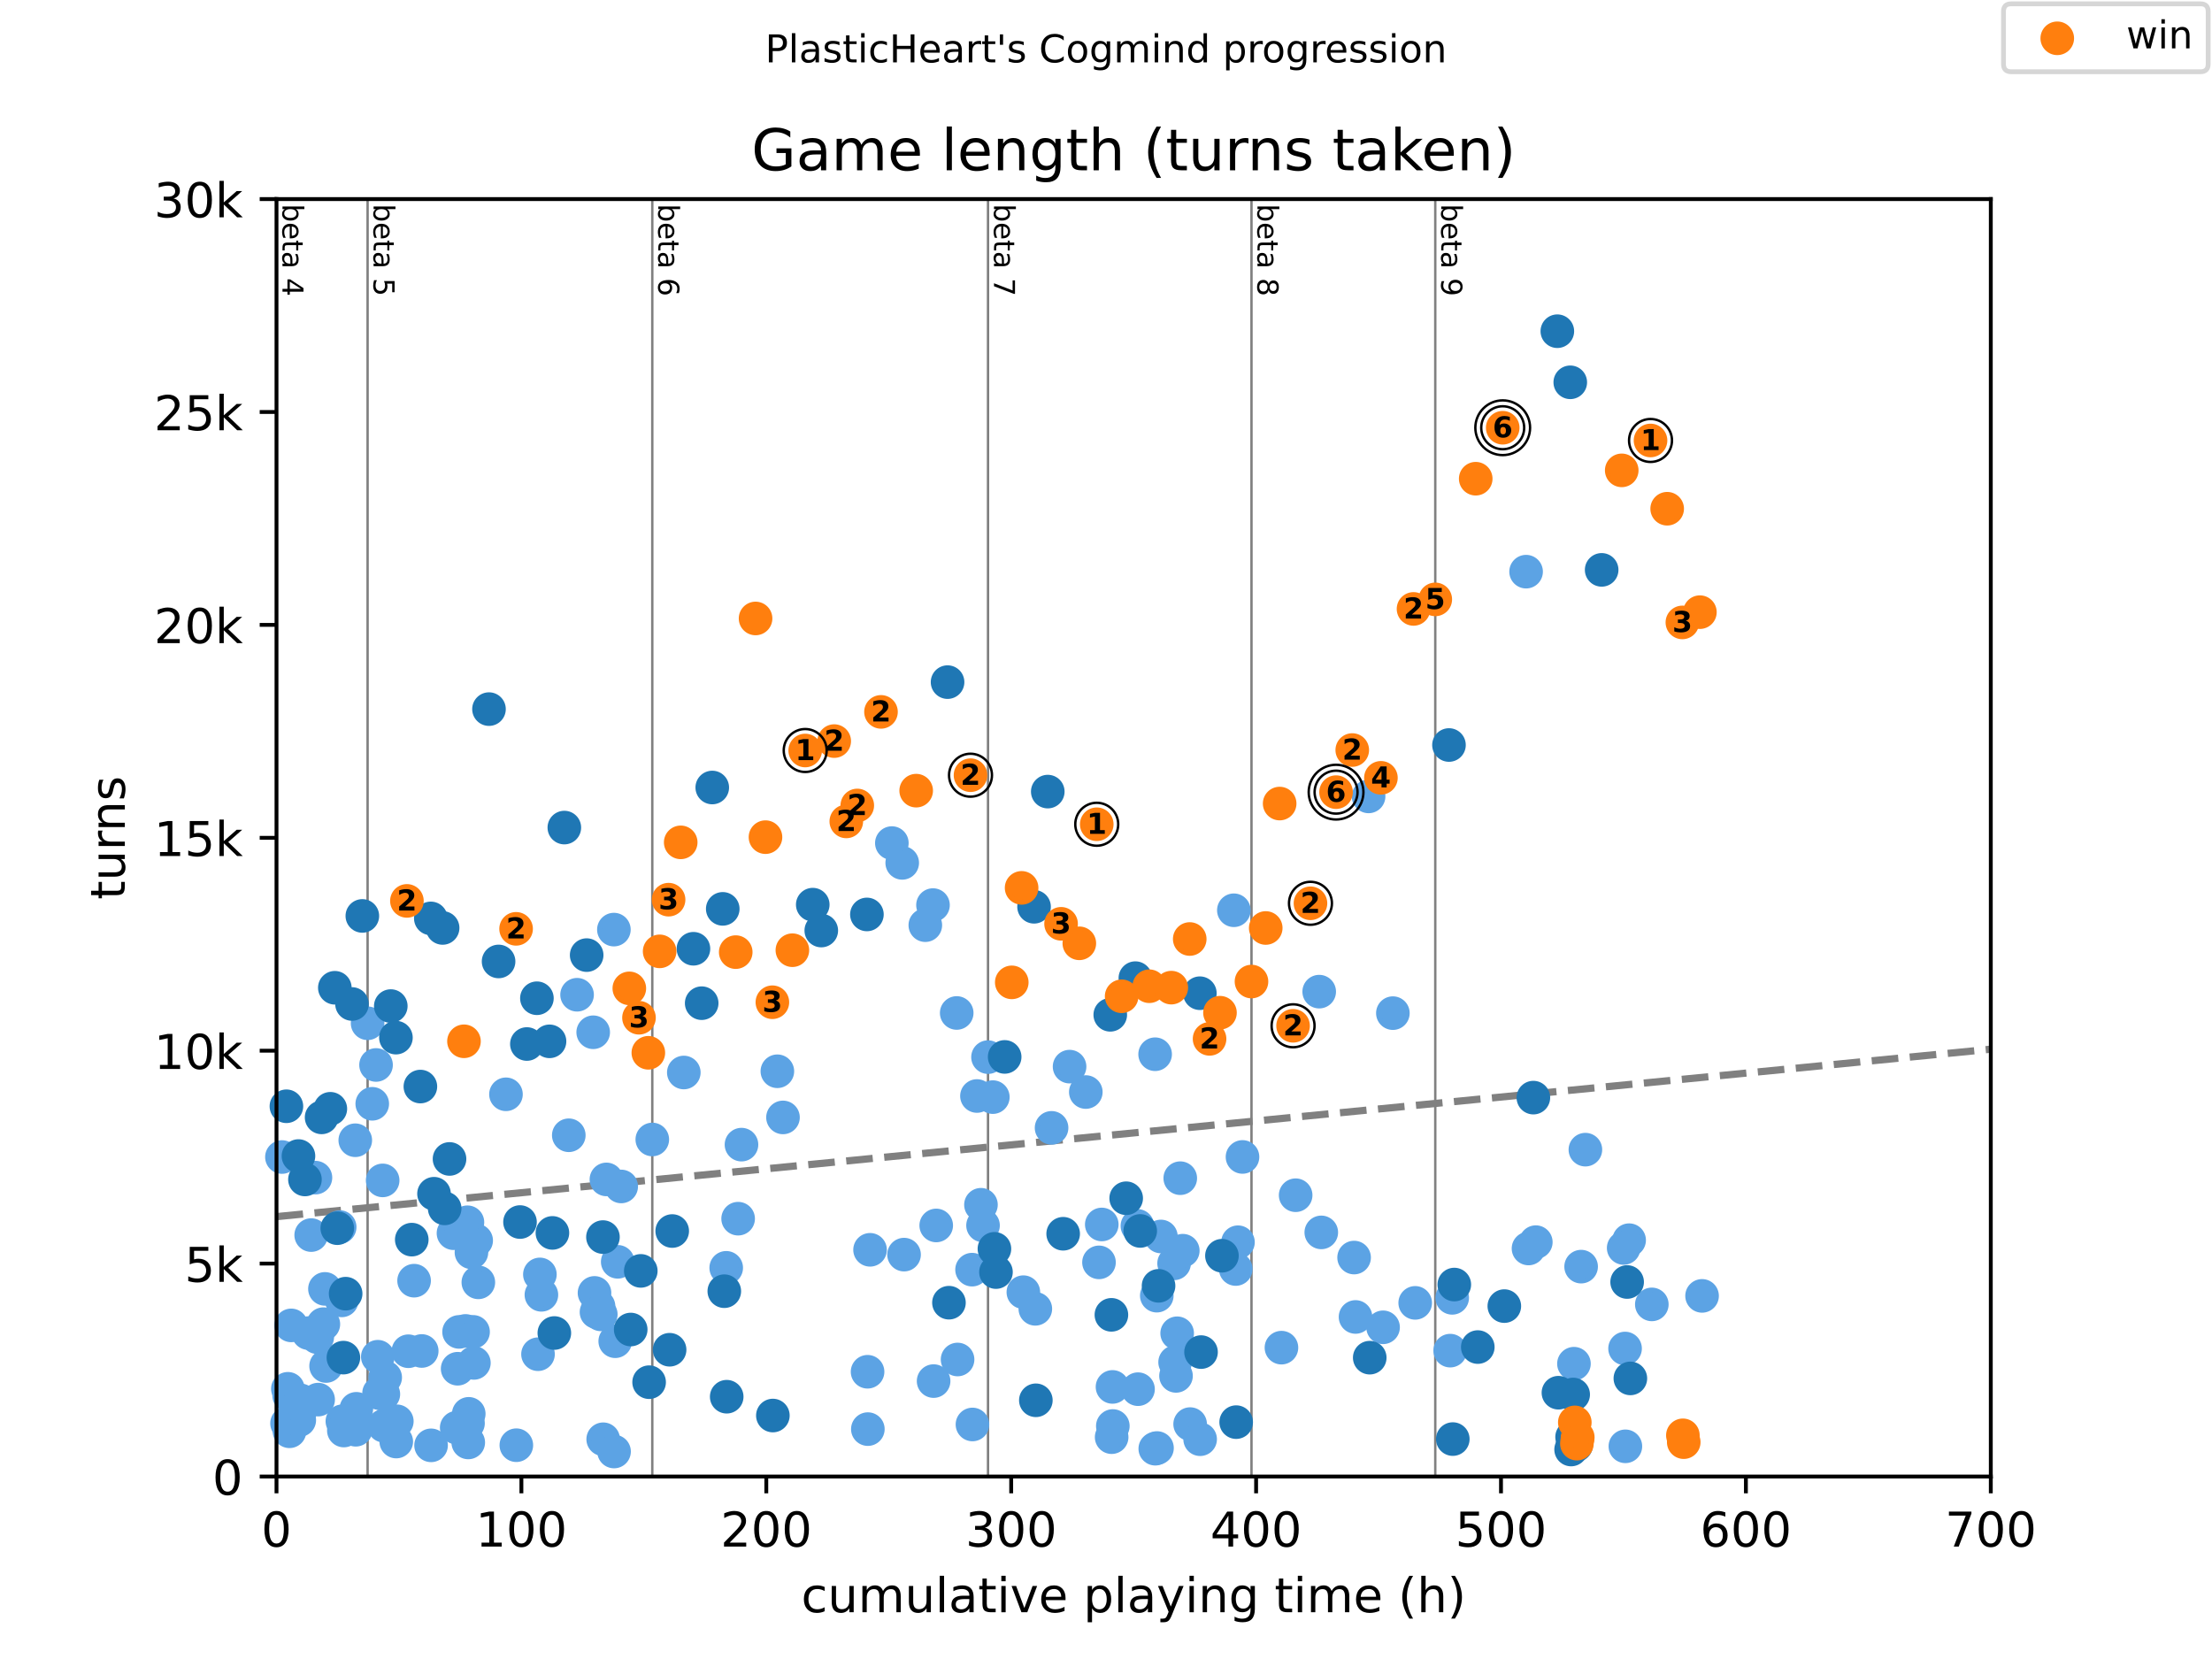<?xml version="1.0" encoding="utf-8" standalone="no"?>
<!DOCTYPE svg PUBLIC "-//W3C//DTD SVG 1.1//EN"
  "http://www.w3.org/Graphics/SVG/1.1/DTD/svg11.dtd">
<!-- Created with matplotlib (https://matplotlib.org/) -->
<svg height="345.6pt" version="1.1" viewBox="0 0 460.8 345.6" width="460.8pt" xmlns="http://www.w3.org/2000/svg" xmlns:xlink="http://www.w3.org/1999/xlink">
 <defs>
  <style type="text/css">
*{stroke-linecap:butt;stroke-linejoin:round;}
  </style>
 </defs>
 <g id="figure_1">
  <g id="patch_1">
   <path d="M 0 345.6 
L 460.8 345.6 
L 460.8 0 
L 0 0 
z
" style="fill:#ffffff;"/>
  </g>
  <g id="axes_1">
   <g id="patch_2">
    <path d="M 57.6 307.584 
L 414.72 307.584 
L 414.72 41.472 
L 57.6 41.472 
z
" style="fill:#ffffff;"/>
   </g>
   <g id="line2d_1">
    <path clip-path="url(#p2f70d9f615)" d="M 57.6 253.445 
L 414.72 218.565 
" style="fill:none;stroke:#808080;stroke-dasharray:5.55,2.4;stroke-dashoffset:0;stroke-width:1.5;"/>
   </g>
   <g id="line2d_2">
    <path clip-path="url(#p2f70d9f615)" d="M 76.578 307.584 
L 76.578 41.472 
" style="fill:none;stroke:#808080;stroke-linecap:square;stroke-width:0.5;"/>
   </g>
   <g id="line2d_3">
    <path clip-path="url(#p2f70d9f615)" d="M 135.886 307.584 
L 135.886 41.472 
" style="fill:none;stroke:#808080;stroke-linecap:square;stroke-width:0.5;"/>
   </g>
   <g id="line2d_4">
    <path clip-path="url(#p2f70d9f615)" d="M 205.822 307.584 
L 205.822 41.472 
" style="fill:none;stroke:#808080;stroke-linecap:square;stroke-width:0.5;"/>
   </g>
   <g id="line2d_5">
    <path clip-path="url(#p2f70d9f615)" d="M 260.708 307.584 
L 260.708 41.472 
" style="fill:none;stroke:#808080;stroke-linecap:square;stroke-width:0.5;"/>
   </g>
   <g id="line2d_6">
    <path clip-path="url(#p2f70d9f615)" d="M 298.993 307.584 
L 298.993 41.472 
" style="fill:none;stroke:#808080;stroke-linecap:square;stroke-width:0.5;"/>
   </g>
   <g id="text_1">
    <!-- beta 4 -->
    <defs>
     <path d="M 48.688 27.297 
Q 48.688 37.203 44.609 42.844 
Q 40.531 48.484 33.406 48.484 
Q 26.266 48.484 22.188 42.844 
Q 18.109 37.203 18.109 27.297 
Q 18.109 17.391 22.188 11.75 
Q 26.266 6.109 33.406 6.109 
Q 40.531 6.109 44.609 11.75 
Q 48.688 17.391 48.688 27.297 
z
M 18.109 46.391 
Q 20.953 51.266 25.266 53.625 
Q 29.594 56 35.594 56 
Q 45.562 56 51.781 48.094 
Q 58.016 40.188 58.016 27.297 
Q 58.016 14.406 51.781 6.484 
Q 45.562 -1.422 35.594 -1.422 
Q 29.594 -1.422 25.266 0.953 
Q 20.953 3.328 18.109 8.203 
L 18.109 0 
L 9.078 0 
L 9.078 75.984 
L 18.109 75.984 
z
" id="DejaVuSans-98"/>
     <path d="M 56.203 29.594 
L 56.203 25.203 
L 14.891 25.203 
Q 15.484 15.922 20.484 11.062 
Q 25.484 6.203 34.422 6.203 
Q 39.594 6.203 44.453 7.469 
Q 49.312 8.734 54.109 11.281 
L 54.109 2.781 
Q 49.266 0.734 44.188 -0.344 
Q 39.109 -1.422 33.891 -1.422 
Q 20.797 -1.422 13.156 6.188 
Q 5.516 13.812 5.516 26.812 
Q 5.516 40.234 12.766 48.109 
Q 20.016 56 32.328 56 
Q 43.359 56 49.781 48.891 
Q 56.203 41.797 56.203 29.594 
z
M 47.219 32.234 
Q 47.125 39.594 43.094 43.984 
Q 39.062 48.391 32.422 48.391 
Q 24.906 48.391 20.391 44.141 
Q 15.875 39.891 15.188 32.172 
z
" id="DejaVuSans-101"/>
     <path d="M 18.312 70.219 
L 18.312 54.688 
L 36.812 54.688 
L 36.812 47.703 
L 18.312 47.703 
L 18.312 18.016 
Q 18.312 11.328 20.141 9.422 
Q 21.969 7.516 27.594 7.516 
L 36.812 7.516 
L 36.812 0 
L 27.594 0 
Q 17.188 0 13.234 3.875 
Q 9.281 7.766 9.281 18.016 
L 9.281 47.703 
L 2.688 47.703 
L 2.688 54.688 
L 9.281 54.688 
L 9.281 70.219 
z
" id="DejaVuSans-116"/>
     <path d="M 34.281 27.484 
Q 23.391 27.484 19.188 25 
Q 14.984 22.516 14.984 16.5 
Q 14.984 11.719 18.141 8.906 
Q 21.297 6.109 26.703 6.109 
Q 34.188 6.109 38.703 11.406 
Q 43.219 16.703 43.219 25.484 
L 43.219 27.484 
z
M 52.203 31.203 
L 52.203 0 
L 43.219 0 
L 43.219 8.297 
Q 40.141 3.328 35.547 0.953 
Q 30.953 -1.422 24.312 -1.422 
Q 15.922 -1.422 10.953 3.297 
Q 6 8.016 6 15.922 
Q 6 25.141 12.172 29.828 
Q 18.359 34.516 30.609 34.516 
L 43.219 34.516 
L 43.219 35.406 
Q 43.219 41.609 39.141 45 
Q 35.062 48.391 27.688 48.391 
Q 23 48.391 18.547 47.266 
Q 14.109 46.141 10.016 43.891 
L 10.016 52.203 
Q 14.938 54.109 19.578 55.047 
Q 24.219 56 28.609 56 
Q 40.484 56 46.344 49.844 
Q 52.203 43.703 52.203 31.203 
z
" id="DejaVuSans-97"/>
     <path id="DejaVuSans-32"/>
     <path d="M 37.797 64.312 
L 12.891 25.391 
L 37.797 25.391 
z
M 35.203 72.906 
L 47.609 72.906 
L 47.609 25.391 
L 58.016 25.391 
L 58.016 17.188 
L 47.609 17.188 
L 47.609 0 
L 37.797 0 
L 37.797 17.188 
L 4.891 17.188 
L 4.891 26.703 
z
" id="DejaVuSans-52"/>
    </defs>
    <g transform="translate(58.848 42.472)rotate(-270)scale(0.06 -0.06)">
     <use xlink:href="#DejaVuSans-98"/>
     <use x="63.477" xlink:href="#DejaVuSans-101"/>
     <use x="125" xlink:href="#DejaVuSans-116"/>
     <use x="164.209" xlink:href="#DejaVuSans-97"/>
     <use x="225.488" xlink:href="#DejaVuSans-32"/>
     <use x="257.275" xlink:href="#DejaVuSans-52"/>
    </g>
   </g>
   <g id="text_2">
    <!-- beta 5 -->
    <defs>
     <path d="M 10.797 72.906 
L 49.516 72.906 
L 49.516 64.594 
L 19.828 64.594 
L 19.828 46.734 
Q 21.969 47.469 24.109 47.828 
Q 26.266 48.188 28.422 48.188 
Q 40.625 48.188 47.75 41.5 
Q 54.891 34.812 54.891 23.391 
Q 54.891 11.625 47.562 5.094 
Q 40.234 -1.422 26.906 -1.422 
Q 22.312 -1.422 17.547 -0.641 
Q 12.797 0.141 7.719 1.703 
L 7.719 11.625 
Q 12.109 9.234 16.797 8.062 
Q 21.484 6.891 26.703 6.891 
Q 35.156 6.891 40.078 11.328 
Q 45.016 15.766 45.016 23.391 
Q 45.016 31 40.078 35.438 
Q 35.156 39.891 26.703 39.891 
Q 22.75 39.891 18.812 39.016 
Q 14.891 38.141 10.797 36.281 
z
" id="DejaVuSans-53"/>
    </defs>
    <g transform="translate(77.826 42.472)rotate(-270)scale(0.06 -0.06)">
     <use xlink:href="#DejaVuSans-98"/>
     <use x="63.477" xlink:href="#DejaVuSans-101"/>
     <use x="125" xlink:href="#DejaVuSans-116"/>
     <use x="164.209" xlink:href="#DejaVuSans-97"/>
     <use x="225.488" xlink:href="#DejaVuSans-32"/>
     <use x="257.275" xlink:href="#DejaVuSans-53"/>
    </g>
   </g>
   <g id="text_3">
    <!-- beta 6 -->
    <defs>
     <path d="M 33.016 40.375 
Q 26.375 40.375 22.484 35.828 
Q 18.609 31.297 18.609 23.391 
Q 18.609 15.531 22.484 10.953 
Q 26.375 6.391 33.016 6.391 
Q 39.656 6.391 43.531 10.953 
Q 47.406 15.531 47.406 23.391 
Q 47.406 31.297 43.531 35.828 
Q 39.656 40.375 33.016 40.375 
z
M 52.594 71.297 
L 52.594 62.312 
Q 48.875 64.062 45.094 64.984 
Q 41.312 65.922 37.594 65.922 
Q 27.828 65.922 22.672 59.328 
Q 17.531 52.734 16.797 39.406 
Q 19.672 43.656 24.016 45.922 
Q 28.375 48.188 33.594 48.188 
Q 44.578 48.188 50.953 41.516 
Q 57.328 34.859 57.328 23.391 
Q 57.328 12.156 50.688 5.359 
Q 44.047 -1.422 33.016 -1.422 
Q 20.359 -1.422 13.672 8.266 
Q 6.984 17.969 6.984 36.375 
Q 6.984 53.656 15.188 63.938 
Q 23.391 74.219 37.203 74.219 
Q 40.922 74.219 44.703 73.484 
Q 48.484 72.75 52.594 71.297 
z
" id="DejaVuSans-54"/>
    </defs>
    <g transform="translate(137.134 42.472)rotate(-270)scale(0.06 -0.06)">
     <use xlink:href="#DejaVuSans-98"/>
     <use x="63.477" xlink:href="#DejaVuSans-101"/>
     <use x="125" xlink:href="#DejaVuSans-116"/>
     <use x="164.209" xlink:href="#DejaVuSans-97"/>
     <use x="225.488" xlink:href="#DejaVuSans-32"/>
     <use x="257.275" xlink:href="#DejaVuSans-54"/>
    </g>
   </g>
   <g id="text_4">
    <!-- beta 7 -->
    <defs>
     <path d="M 8.203 72.906 
L 55.078 72.906 
L 55.078 68.703 
L 28.609 0 
L 18.312 0 
L 43.219 64.594 
L 8.203 64.594 
z
" id="DejaVuSans-55"/>
    </defs>
    <g transform="translate(207.07 42.472)rotate(-270)scale(0.06 -0.06)">
     <use xlink:href="#DejaVuSans-98"/>
     <use x="63.477" xlink:href="#DejaVuSans-101"/>
     <use x="125" xlink:href="#DejaVuSans-116"/>
     <use x="164.209" xlink:href="#DejaVuSans-97"/>
     <use x="225.488" xlink:href="#DejaVuSans-32"/>
     <use x="257.275" xlink:href="#DejaVuSans-55"/>
    </g>
   </g>
   <g id="text_5">
    <!-- beta 8 -->
    <defs>
     <path d="M 31.781 34.625 
Q 24.75 34.625 20.719 30.859 
Q 16.703 27.094 16.703 20.516 
Q 16.703 13.922 20.719 10.156 
Q 24.75 6.391 31.781 6.391 
Q 38.812 6.391 42.859 10.172 
Q 46.922 13.969 46.922 20.516 
Q 46.922 27.094 42.891 30.859 
Q 38.875 34.625 31.781 34.625 
z
M 21.922 38.812 
Q 15.578 40.375 12.031 44.719 
Q 8.5 49.078 8.5 55.328 
Q 8.5 64.062 14.719 69.141 
Q 20.953 74.219 31.781 74.219 
Q 42.672 74.219 48.875 69.141 
Q 55.078 64.062 55.078 55.328 
Q 55.078 49.078 51.531 44.719 
Q 48 40.375 41.703 38.812 
Q 48.828 37.156 52.797 32.312 
Q 56.781 27.484 56.781 20.516 
Q 56.781 9.906 50.312 4.234 
Q 43.844 -1.422 31.781 -1.422 
Q 19.734 -1.422 13.25 4.234 
Q 6.781 9.906 6.781 20.516 
Q 6.781 27.484 10.781 32.312 
Q 14.797 37.156 21.922 38.812 
z
M 18.312 54.391 
Q 18.312 48.734 21.844 45.562 
Q 25.391 42.391 31.781 42.391 
Q 38.141 42.391 41.719 45.562 
Q 45.312 48.734 45.312 54.391 
Q 45.312 60.062 41.719 63.234 
Q 38.141 66.406 31.781 66.406 
Q 25.391 66.406 21.844 63.234 
Q 18.312 60.062 18.312 54.391 
z
" id="DejaVuSans-56"/>
    </defs>
    <g transform="translate(261.956 42.472)rotate(-270)scale(0.06 -0.06)">
     <use xlink:href="#DejaVuSans-98"/>
     <use x="63.477" xlink:href="#DejaVuSans-101"/>
     <use x="125" xlink:href="#DejaVuSans-116"/>
     <use x="164.209" xlink:href="#DejaVuSans-97"/>
     <use x="225.488" xlink:href="#DejaVuSans-32"/>
     <use x="257.275" xlink:href="#DejaVuSans-56"/>
    </g>
   </g>
   <g id="text_6">
    <!-- beta 9 -->
    <defs>
     <path d="M 10.984 1.516 
L 10.984 10.5 
Q 14.703 8.734 18.5 7.812 
Q 22.312 6.891 25.984 6.891 
Q 35.75 6.891 40.891 13.453 
Q 46.047 20.016 46.781 33.406 
Q 43.953 29.203 39.594 26.953 
Q 35.25 24.703 29.984 24.703 
Q 19.047 24.703 12.672 31.312 
Q 6.297 37.938 6.297 49.422 
Q 6.297 60.641 12.938 67.422 
Q 19.578 74.219 30.609 74.219 
Q 43.266 74.219 49.922 64.516 
Q 56.594 54.828 56.594 36.375 
Q 56.594 19.141 48.406 8.859 
Q 40.234 -1.422 26.422 -1.422 
Q 22.703 -1.422 18.891 -0.688 
Q 15.094 0.047 10.984 1.516 
z
M 30.609 32.422 
Q 37.25 32.422 41.125 36.953 
Q 45.016 41.5 45.016 49.422 
Q 45.016 57.281 41.125 61.844 
Q 37.25 66.406 30.609 66.406 
Q 23.969 66.406 20.094 61.844 
Q 16.219 57.281 16.219 49.422 
Q 16.219 41.5 20.094 36.953 
Q 23.969 32.422 30.609 32.422 
z
" id="DejaVuSans-57"/>
    </defs>
    <g transform="translate(300.241 42.472)rotate(-270)scale(0.06 -0.06)">
     <use xlink:href="#DejaVuSans-98"/>
     <use x="63.477" xlink:href="#DejaVuSans-101"/>
     <use x="125" xlink:href="#DejaVuSans-116"/>
     <use x="164.209" xlink:href="#DejaVuSans-97"/>
     <use x="225.488" xlink:href="#DejaVuSans-32"/>
     <use x="257.275" xlink:href="#DejaVuSans-57"/>
    </g>
   </g>
   <g id="PathCollection_1">
    <defs>
     <path d="M 0 3 
C 0.796 3 1.559 2.684 2.121 2.121 
C 2.684 1.559 3 0.796 3 0 
C 3 -0.796 2.684 -1.559 2.121 -2.121 
C 1.559 -2.684 0.796 -3 0 -3 
C -0.796 -3 -1.559 -2.684 -2.121 -2.121 
C -2.684 -1.559 -3 -0.796 -3 0 
C -3 0.796 -2.684 1.559 -2.121 2.121 
C -1.559 2.684 -0.796 3 0 3 
z
" id="m64c5b52518" style="stroke:#5ca3e4;"/>
    </defs>
    <g>
     <use style="fill:#5ca3e4;stroke:#5ca3e4;" x="58.731" xlink:href="#m64c5b52518" y="241.029"/>
     <use style="fill:#5ca3e4;stroke:#5ca3e4;" x="59.794" xlink:href="#m64c5b52518" y="296.505"/>
     <use style="fill:#5ca3e4;stroke:#5ca3e4;" x="59.972" xlink:href="#m64c5b52518" y="289.311"/>
     <use style="fill:#5ca3e4;stroke:#5ca3e4;" x="60.236" xlink:href="#m64c5b52518" y="290.712"/>
     <use style="fill:#5ca3e4;stroke:#5ca3e4;" x="60.304" xlink:href="#m64c5b52518" y="298.164"/>
     <use style="fill:#5ca3e4;stroke:#5ca3e4;" x="60.661" xlink:href="#m64c5b52518" y="276.103"/>
     <use style="fill:#5ca3e4;stroke:#5ca3e4;" x="62.345" xlink:href="#m64c5b52518" y="295.84"/>
     <use style="fill:#5ca3e4;stroke:#5ca3e4;" x="62.455" xlink:href="#m64c5b52518" y="294.172"/>
     <use style="fill:#5ca3e4;stroke:#5ca3e4;" x="62.591" xlink:href="#m64c5b52518" y="291.715"/>
     <use style="fill:#5ca3e4;stroke:#5ca3e4;" x="64.241" xlink:href="#m64c5b52518" y="277.708"/>
     <use style="fill:#5ca3e4;stroke:#5ca3e4;" x="64.827" xlink:href="#m64c5b52518" y="257.289"/>
     <use style="fill:#5ca3e4;stroke:#5ca3e4;" x="65.712" xlink:href="#m64c5b52518" y="245.323"/>
     <use style="fill:#5ca3e4;stroke:#5ca3e4;" x="66.086" xlink:href="#m64c5b52518" y="278.56"/>
     <use style="fill:#5ca3e4;stroke:#5ca3e4;" x="66.273" xlink:href="#m64c5b52518" y="291.564"/>
     <use style="fill:#5ca3e4;stroke:#5ca3e4;" x="67.361" xlink:href="#m64c5b52518" y="275.846"/>
     <use style="fill:#5ca3e4;stroke:#5ca3e4;" x="67.693" xlink:href="#m64c5b52518" y="268.501"/>
     <use style="fill:#5ca3e4;stroke:#5ca3e4;" x="67.931" xlink:href="#m64c5b52518" y="284.565"/>
     <use style="fill:#5ca3e4;stroke:#5ca3e4;" x="70.762" xlink:href="#m64c5b52518" y="255.621"/>
     <use style="fill:#5ca3e4;stroke:#5ca3e4;" x="71.196" xlink:href="#m64c5b52518" y="270.896"/>
     <use style="fill:#5ca3e4;stroke:#5ca3e4;" x="71.324" xlink:href="#m64c5b52518" y="296.07"/>
     <use style="fill:#5ca3e4;stroke:#5ca3e4;" x="71.63" xlink:href="#m64c5b52518" y="298.004"/>
     <use style="fill:#5ca3e4;stroke:#5ca3e4;" x="74.011" xlink:href="#m64c5b52518" y="237.534"/>
     <use style="fill:#5ca3e4;stroke:#5ca3e4;" x="74.104" xlink:href="#m64c5b52518" y="297.844"/>
     <use style="fill:#5ca3e4;stroke:#5ca3e4;" x="74.232" xlink:href="#m64c5b52518" y="293.48"/>
     <use style="fill:#5ca3e4;stroke:#5ca3e4;" x="76.578" xlink:href="#m64c5b52518" y="213.167"/>
     <use style="fill:#5ca3e4;stroke:#5ca3e4;" x="77.548" xlink:href="#m64c5b52518" y="229.941"/>
     <use style="fill:#5ca3e4;stroke:#5ca3e4;" x="78.338" xlink:href="#m64c5b52518" y="221.852"/>
     <use style="fill:#5ca3e4;stroke:#5ca3e4;" x="78.704" xlink:href="#m64c5b52518" y="282.632"/>
     <use style="fill:#5ca3e4;stroke:#5ca3e4;" x="78.968" xlink:href="#m64c5b52518" y="290.207"/>
     <use style="fill:#5ca3e4;stroke:#5ca3e4;" x="79.716" xlink:href="#m64c5b52518" y="245.899"/>
     <use style="fill:#5ca3e4;stroke:#5ca3e4;" x="79.86" xlink:href="#m64c5b52518" y="290.429"/>
     <use style="fill:#5ca3e4;stroke:#5ca3e4;" x="79.997" xlink:href="#m64c5b52518" y="297.01"/>
     <use style="fill:#5ca3e4;stroke:#5ca3e4;" x="80.243" xlink:href="#m64c5b52518" y="286.951"/>
     <use style="fill:#5ca3e4;stroke:#5ca3e4;" x="82.547" xlink:href="#m64c5b52518" y="300.301"/>
     <use style="fill:#5ca3e4;stroke:#5ca3e4;" x="82.666" xlink:href="#m64c5b52518" y="296.079"/>
     <use style="fill:#5ca3e4;stroke:#5ca3e4;" x="85.073" xlink:href="#m64c5b52518" y="281.487"/>
     <use style="fill:#5ca3e4;stroke:#5ca3e4;" x="86.263" xlink:href="#m64c5b52518" y="266.789"/>
     <use style="fill:#5ca3e4;stroke:#5ca3e4;" x="87.853" xlink:href="#m64c5b52518" y="281.434"/>
     <use style="fill:#5ca3e4;stroke:#5ca3e4;" x="89.8" xlink:href="#m64c5b52518" y="301.091"/>
     <use style="fill:#5ca3e4;stroke:#5ca3e4;" x="94.468" xlink:href="#m64c5b52518" y="256.899"/>
     <use style="fill:#5ca3e4;stroke:#5ca3e4;" x="95.055" xlink:href="#m64c5b52518" y="255.923"/>
     <use style="fill:#5ca3e4;stroke:#5ca3e4;" x="95.14" xlink:href="#m64c5b52518" y="297.41"/>
     <use style="fill:#5ca3e4;stroke:#5ca3e4;" x="95.336" xlink:href="#m64c5b52518" y="285.133"/>
     <use style="fill:#5ca3e4;stroke:#5ca3e4;" x="95.633" xlink:href="#m64c5b52518" y="277.46"/>
     <use style="fill:#5ca3e4;stroke:#5ca3e4;" x="96.977" xlink:href="#m64c5b52518" y="277.256"/>
     <use style="fill:#5ca3e4;stroke:#5ca3e4;" x="97.376" xlink:href="#m64c5b52518" y="254.619"/>
     <use style="fill:#5ca3e4;stroke:#5ca3e4;" x="97.495" xlink:href="#m64c5b52518" y="296.496"/>
     <use style="fill:#5ca3e4;stroke:#5ca3e4;" x="97.546" xlink:href="#m64c5b52518" y="300.488"/>
     <use style="fill:#5ca3e4;stroke:#5ca3e4;" x="97.648" xlink:href="#m64c5b52518" y="294.527"/>
     <use style="fill:#5ca3e4;stroke:#5ca3e4;" x="98.21" xlink:href="#m64c5b52518" y="260.881"/>
     <use style="fill:#5ca3e4;stroke:#5ca3e4;" x="98.55" xlink:href="#m64c5b52518" y="277.451"/>
     <use style="fill:#5ca3e4;stroke:#5ca3e4;" x="98.72" xlink:href="#m64c5b52518" y="283.918"/>
     <use style="fill:#5ca3e4;stroke:#5ca3e4;" x="99.196" xlink:href="#m64c5b52518" y="258.424"/>
     <use style="fill:#5ca3e4;stroke:#5ca3e4;" x="99.647" xlink:href="#m64c5b52518" y="267.135"/>
     <use style="fill:#5ca3e4;stroke:#5ca3e4;" x="105.403" xlink:href="#m64c5b52518" y="227.963"/>
     <use style="fill:#5ca3e4;stroke:#5ca3e4;" x="107.563" xlink:href="#m64c5b52518" y="301.064"/>
     <use style="fill:#5ca3e4;stroke:#5ca3e4;" x="112.078" xlink:href="#m64c5b52518" y="282.108"/>
     <use style="fill:#5ca3e4;stroke:#5ca3e4;" x="112.469" xlink:href="#m64c5b52518" y="265.485"/>
     <use style="fill:#5ca3e4;stroke:#5ca3e4;" x="112.784" xlink:href="#m64c5b52518" y="269.734"/>
     <use style="fill:#5ca3e4;stroke:#5ca3e4;" x="118.489" xlink:href="#m64c5b52518" y="236.497"/>
     <use style="fill:#5ca3e4;stroke:#5ca3e4;" x="120.215" xlink:href="#m64c5b52518" y="207.224"/>
     <use style="fill:#5ca3e4;stroke:#5ca3e4;" x="123.574" xlink:href="#m64c5b52518" y="215.039"/>
     <use style="fill:#5ca3e4;stroke:#5ca3e4;" x="123.846" xlink:href="#m64c5b52518" y="269.335"/>
     <use style="fill:#5ca3e4;stroke:#5ca3e4;" x="124.262" xlink:href="#m64c5b52518" y="273.335"/>
     <use style="fill:#5ca3e4;stroke:#5ca3e4;" x="124.688" xlink:href="#m64c5b52518" y="272.138"/>
     <use style="fill:#5ca3e4;stroke:#5ca3e4;" x="125.155" xlink:href="#m64c5b52518" y="273.806"/>
     <use style="fill:#5ca3e4;stroke:#5ca3e4;" x="125.657" xlink:href="#m64c5b52518" y="299.822"/>
     <use style="fill:#5ca3e4;stroke:#5ca3e4;" x="126.329" xlink:href="#m64c5b52518" y="245.695"/>
     <use style="fill:#5ca3e4;stroke:#5ca3e4;" x="127.885" xlink:href="#m64c5b52518" y="193.653"/>
     <use style="fill:#5ca3e4;stroke:#5ca3e4;" x="127.919" xlink:href="#m64c5b52518" y="302.377"/>
     <use style="fill:#5ca3e4;stroke:#5ca3e4;" x="128.165" xlink:href="#m64c5b52518" y="279.403"/>
     <use style="fill:#5ca3e4;stroke:#5ca3e4;" x="128.684" xlink:href="#m64c5b52518" y="262.859"/>
     <use style="fill:#5ca3e4;stroke:#5ca3e4;" x="129.407" xlink:href="#m64c5b52518" y="247.159"/>
     <use style="fill:#5ca3e4;stroke:#5ca3e4;" x="135.886" xlink:href="#m64c5b52518" y="237.375"/>
     <use style="fill:#5ca3e4;stroke:#5ca3e4;" x="142.45" xlink:href="#m64c5b52518" y="223.422"/>
     <use style="fill:#5ca3e4;stroke:#5ca3e4;" x="151.284" xlink:href="#m64c5b52518" y="264.11"/>
     <use style="fill:#5ca3e4;stroke:#5ca3e4;" x="153.767" xlink:href="#m64c5b52518" y="253.874"/>
     <use style="fill:#5ca3e4;stroke:#5ca3e4;" x="154.465" xlink:href="#m64c5b52518" y="238.448"/>
     <use style="fill:#5ca3e4;stroke:#5ca3e4;" x="161.939" xlink:href="#m64c5b52518" y="223.164"/>
     <use style="fill:#5ca3e4;stroke:#5ca3e4;" x="163.112" xlink:href="#m64c5b52518" y="232.78"/>
     <use style="fill:#5ca3e4;stroke:#5ca3e4;" x="180.73" xlink:href="#m64c5b52518" y="285.763"/>
     <use style="fill:#5ca3e4;stroke:#5ca3e4;" x="180.789" xlink:href="#m64c5b52518" y="297.711"/>
     <use style="fill:#5ca3e4;stroke:#5ca3e4;" x="181.249" xlink:href="#m64c5b52518" y="260.358"/>
     <use style="fill:#5ca3e4;stroke:#5ca3e4;" x="185.789" xlink:href="#m64c5b52518" y="175.628"/>
     <use style="fill:#5ca3e4;stroke:#5ca3e4;" x="187.949" xlink:href="#m64c5b52518" y="179.753"/>
     <use style="fill:#5ca3e4;stroke:#5ca3e4;" x="188.331" xlink:href="#m64c5b52518" y="261.36"/>
     <use style="fill:#5ca3e4;stroke:#5ca3e4;" x="192.761" xlink:href="#m64c5b52518" y="192.73"/>
     <use style="fill:#5ca3e4;stroke:#5ca3e4;" x="194.36" xlink:href="#m64c5b52518" y="188.543"/>
     <use style="fill:#5ca3e4;stroke:#5ca3e4;" x="194.487" xlink:href="#m64c5b52518" y="287.705"/>
     <use style="fill:#5ca3e4;stroke:#5ca3e4;" x="195.032" xlink:href="#m64c5b52518" y="255.284"/>
     <use style="fill:#5ca3e4;stroke:#5ca3e4;" x="199.3" xlink:href="#m64c5b52518" y="211.021"/>
     <use style="fill:#5ca3e4;stroke:#5ca3e4;" x="199.479" xlink:href="#m64c5b52518" y="283.208"/>
     <use style="fill:#5ca3e4;stroke:#5ca3e4;" x="202.497" xlink:href="#m64c5b52518" y="264.492"/>
     <use style="fill:#5ca3e4;stroke:#5ca3e4;" x="202.582" xlink:href="#m64c5b52518" y="296.744"/>
     <use style="fill:#5ca3e4;stroke:#5ca3e4;" x="203.518" xlink:href="#m64c5b52518" y="228.318"/>
     <use style="fill:#5ca3e4;stroke:#5ca3e4;" x="204.351" xlink:href="#m64c5b52518" y="250.973"/>
     <use style="fill:#5ca3e4;stroke:#5ca3e4;" x="204.784" xlink:href="#m64c5b52518" y="255.284"/>
     <use style="fill:#5ca3e4;stroke:#5ca3e4;" x="205.822" xlink:href="#m64c5b52518" y="220.219"/>
     <use style="fill:#5ca3e4;stroke:#5ca3e4;" x="206.825" xlink:href="#m64c5b52518" y="228.549"/>
     <use style="fill:#5ca3e4;stroke:#5ca3e4;" x="213.185" xlink:href="#m64c5b52518" y="269.184"/>
     <use style="fill:#5ca3e4;stroke:#5ca3e4;" x="215.677" xlink:href="#m64c5b52518" y="272.652"/>
     <use style="fill:#5ca3e4;stroke:#5ca3e4;" x="219.061" xlink:href="#m64c5b52518" y="234.953"/>
     <use style="fill:#5ca3e4;stroke:#5ca3e4;" x="222.811" xlink:href="#m64c5b52518" y="222.198"/>
     <use style="fill:#5ca3e4;stroke:#5ca3e4;" x="226.195" xlink:href="#m64c5b52518" y="227.493"/>
     <use style="fill:#5ca3e4;stroke:#5ca3e4;" x="228.941" xlink:href="#m64c5b52518" y="262.975"/>
     <use style="fill:#5ca3e4;stroke:#5ca3e4;" x="229.519" xlink:href="#m64c5b52518" y="255.08"/>
     <use style="fill:#5ca3e4;stroke:#5ca3e4;" x="231.577" xlink:href="#m64c5b52518" y="299.388"/>
     <use style="fill:#5ca3e4;stroke:#5ca3e4;" x="231.756" xlink:href="#m64c5b52518" y="288.921"/>
     <use style="fill:#5ca3e4;stroke:#5ca3e4;" x="231.824" xlink:href="#m64c5b52518" y="297.064"/>
     <use style="fill:#5ca3e4;stroke:#5ca3e4;" x="236.942" xlink:href="#m64c5b52518" y="255.373"/>
     <use style="fill:#5ca3e4;stroke:#5ca3e4;" x="237.07" xlink:href="#m64c5b52518" y="289.391"/>
     <use style="fill:#5ca3e4;stroke:#5ca3e4;" x="240.633" xlink:href="#m64c5b52518" y="219.616"/>
     <use style="fill:#5ca3e4;stroke:#5ca3e4;" x="240.667" xlink:href="#m64c5b52518" y="301.792"/>
     <use style="fill:#5ca3e4;stroke:#5ca3e4;" x="240.981" xlink:href="#m64c5b52518" y="269.911"/>
     <use style="fill:#5ca3e4;stroke:#5ca3e4;" x="241.024" xlink:href="#m64c5b52518" y="301.65"/>
     <use style="fill:#5ca3e4;stroke:#5ca3e4;" x="241.84" xlink:href="#m64c5b52518" y="257.582"/>
     <use style="fill:#5ca3e4;stroke:#5ca3e4;" x="244.586" xlink:href="#m64c5b52518" y="263.179"/>
     <use style="fill:#5ca3e4;stroke:#5ca3e4;" x="244.799" xlink:href="#m64c5b52518" y="283.767"/>
     <use style="fill:#5ca3e4;stroke:#5ca3e4;" x="244.986" xlink:href="#m64c5b52518" y="286.623"/>
     <use style="fill:#5ca3e4;stroke:#5ca3e4;" x="245.224" xlink:href="#m64c5b52518" y="277.744"/>
     <use style="fill:#5ca3e4;stroke:#5ca3e4;" x="245.87" xlink:href="#m64c5b52518" y="245.438"/>
     <use style="fill:#5ca3e4;stroke:#5ca3e4;" x="246.397" xlink:href="#m64c5b52518" y="260.544"/>
     <use style="fill:#5ca3e4;stroke:#5ca3e4;" x="247.928" xlink:href="#m64c5b52518" y="296.665"/>
     <use style="fill:#5ca3e4;stroke:#5ca3e4;" x="250.011" xlink:href="#m64c5b52518" y="299.814"/>
     <use style="fill:#5ca3e4;stroke:#5ca3e4;" x="257.035" xlink:href="#m64c5b52518" y="189.625"/>
     <use style="fill:#5ca3e4;stroke:#5ca3e4;" x="257.426" xlink:href="#m64c5b52518" y="264.359"/>
     <use style="fill:#5ca3e4;stroke:#5ca3e4;" x="257.893" xlink:href="#m64c5b52518" y="258.779"/>
     <use style="fill:#5ca3e4;stroke:#5ca3e4;" x="258.837" xlink:href="#m64c5b52518" y="241.012"/>
     <use style="fill:#5ca3e4;stroke:#5ca3e4;" x="266.949" xlink:href="#m64c5b52518" y="280.742"/>
     <use style="fill:#5ca3e4;stroke:#5ca3e4;" x="269.908" xlink:href="#m64c5b52518" y="248.986"/>
     <use style="fill:#5ca3e4;stroke:#5ca3e4;" x="274.814" xlink:href="#m64c5b52518" y="206.577"/>
     <use style="fill:#5ca3e4;stroke:#5ca3e4;" x="275.248" xlink:href="#m64c5b52518" y="256.73"/>
     <use style="fill:#5ca3e4;stroke:#5ca3e4;" x="282.084" xlink:href="#m64c5b52518" y="261.972"/>
     <use style="fill:#5ca3e4;stroke:#5ca3e4;" x="282.382" xlink:href="#m64c5b52518" y="274.347"/>
     <use style="fill:#5ca3e4;stroke:#5ca3e4;" x="285.102" xlink:href="#m64c5b52518" y="165.906"/>
     <use style="fill:#5ca3e4;stroke:#5ca3e4;" x="288.121" xlink:href="#m64c5b52518" y="276.502"/>
     <use style="fill:#5ca3e4;stroke:#5ca3e4;" x="290.162" xlink:href="#m64c5b52518" y="211.056"/>
     <use style="fill:#5ca3e4;stroke:#5ca3e4;" x="294.813" xlink:href="#m64c5b52518" y="271.411"/>
     <use style="fill:#5ca3e4;stroke:#5ca3e4;" x="302.102" xlink:href="#m64c5b52518" y="281.363"/>
     <use style="fill:#5ca3e4;stroke:#5ca3e4;" x="302.519" xlink:href="#m64c5b52518" y="270.364"/>
     <use style="fill:#5ca3e4;stroke:#5ca3e4;" x="317.914" xlink:href="#m64c5b52518" y="119.088"/>
     <use style="fill:#5ca3e4;stroke:#5ca3e4;" x="318.417" xlink:href="#m64c5b52518" y="260.083"/>
     <use style="fill:#5ca3e4;stroke:#5ca3e4;" x="319.938" xlink:href="#m64c5b52518" y="258.761"/>
     <use style="fill:#5ca3e4;stroke:#5ca3e4;" x="327.882" xlink:href="#m64c5b52518" y="284.086"/>
     <use style="fill:#5ca3e4;stroke:#5ca3e4;" x="329.376" xlink:href="#m64c5b52518" y="263.862"/>
     <use style="fill:#5ca3e4;stroke:#5ca3e4;" x="330.266" xlink:href="#m64c5b52518" y="239.495"/>
     <use style="fill:#5ca3e4;stroke:#5ca3e4;" x="338.241" xlink:href="#m64c5b52518" y="259.977"/>
     <use style="fill:#5ca3e4;stroke:#5ca3e4;" x="338.531" xlink:href="#m64c5b52518" y="280.92"/>
     <use style="fill:#5ca3e4;stroke:#5ca3e4;" x="338.597" xlink:href="#m64c5b52518" y="301.295"/>
     <use style="fill:#5ca3e4;stroke:#5ca3e4;" x="339.378" xlink:href="#m64c5b52518" y="258.353"/>
     <use style="fill:#5ca3e4;stroke:#5ca3e4;" x="344.104" xlink:href="#m64c5b52518" y="271.73"/>
     <use style="fill:#5ca3e4;stroke:#5ca3e4;" x="354.572" xlink:href="#m64c5b52518" y="269.956"/>
    </g>
   </g>
   <g id="PathCollection_2">
    <defs>
     <path d="M 0 3 
C 0.796 3 1.559 2.684 2.121 2.121 
C 2.684 1.559 3 0.796 3 0 
C 3 -0.796 2.684 -1.559 2.121 -2.121 
C 1.559 -2.684 0.796 -3 0 -3 
C -0.796 -3 -1.559 -2.684 -2.121 -2.121 
C -2.684 -1.559 -3 -0.796 -3 0 
C -3 0.796 -2.684 1.559 -2.121 2.121 
C -1.559 2.684 -0.796 3 0 3 
z
" id="m34385f24f5" style="stroke:#1f77b4;"/>
    </defs>
    <g>
     <use style="fill:#1f77b4;stroke:#1f77b4;" x="59.666" xlink:href="#m34385f24f5" y="230.456"/>
     <use style="fill:#1f77b4;stroke:#1f77b4;" x="62.175" xlink:href="#m34385f24f5" y="240.825"/>
     <use style="fill:#1f77b4;stroke:#1f77b4;" x="63.526" xlink:href="#m34385f24f5" y="245.704"/>
     <use style="fill:#1f77b4;stroke:#1f77b4;" x="66.996" xlink:href="#m34385f24f5" y="232.771"/>
     <use style="fill:#1f77b4;stroke:#1f77b4;" x="68.815" xlink:href="#m34385f24f5" y="230.979"/>
     <use style="fill:#1f77b4;stroke:#1f77b4;" x="69.751" xlink:href="#m34385f24f5" y="205.77"/>
     <use style="fill:#1f77b4;stroke:#1f77b4;" x="70.261" xlink:href="#m34385f24f5" y="255.852"/>
     <use style="fill:#1f77b4;stroke:#1f77b4;" x="71.536" xlink:href="#m34385f24f5" y="282.818"/>
     <use style="fill:#1f77b4;stroke:#1f77b4;" x="72.004" xlink:href="#m34385f24f5" y="269.495"/>
     <use style="fill:#1f77b4;stroke:#1f77b4;" x="73.33" xlink:href="#m34385f24f5" y="209.149"/>
     <use style="fill:#1f77b4;stroke:#1f77b4;" x="75.482" xlink:href="#m34385f24f5" y="190.805"/>
     <use style="fill:#1f77b4;stroke:#1f77b4;" x="81.408" xlink:href="#m34385f24f5" y="209.584"/>
     <use style="fill:#1f77b4;stroke:#1f77b4;" x="82.479" xlink:href="#m34385f24f5" y="216.157"/>
     <use style="fill:#1f77b4;stroke:#1f77b4;" x="85.778" xlink:href="#m34385f24f5" y="258.238"/>
     <use style="fill:#1f77b4;stroke:#1f77b4;" x="87.573" xlink:href="#m34385f24f5" y="226.349"/>
     <use style="fill:#1f77b4;stroke:#1f77b4;" x="89.749" xlink:href="#m34385f24f5" y="191.32"/>
     <use style="fill:#1f77b4;stroke:#1f77b4;" x="90.413" xlink:href="#m34385f24f5" y="248.676"/>
     <use style="fill:#1f77b4;stroke:#1f77b4;" x="92.207" xlink:href="#m34385f24f5" y="193.307"/>
     <use style="fill:#1f77b4;stroke:#1f77b4;" x="92.632" xlink:href="#m34385f24f5" y="251.727"/>
     <use style="fill:#1f77b4;stroke:#1f77b4;" x="93.644" xlink:href="#m34385f24f5" y="241.429"/>
     <use style="fill:#1f77b4;stroke:#1f77b4;" x="101.866" xlink:href="#m34385f24f5" y="147.722"/>
     <use style="fill:#1f77b4;stroke:#1f77b4;" x="103.864" xlink:href="#m34385f24f5" y="200.288"/>
     <use style="fill:#1f77b4;stroke:#1f77b4;" x="108.328" xlink:href="#m34385f24f5" y="254.574"/>
     <use style="fill:#1f77b4;stroke:#1f77b4;" x="109.757" xlink:href="#m34385f24f5" y="217.487"/>
     <use style="fill:#1f77b4;stroke:#1f77b4;" x="111.848" xlink:href="#m34385f24f5" y="207.952"/>
     <use style="fill:#1f77b4;stroke:#1f77b4;" x="114.476" xlink:href="#m34385f24f5" y="216.929"/>
     <use style="fill:#1f77b4;stroke:#1f77b4;" x="115.079" xlink:href="#m34385f24f5" y="256.836"/>
     <use style="fill:#1f77b4;stroke:#1f77b4;" x="115.479" xlink:href="#m34385f24f5" y="277.691"/>
     <use style="fill:#1f77b4;stroke:#1f77b4;" x="117.562" xlink:href="#m34385f24f5" y="172.399"/>
     <use style="fill:#1f77b4;stroke:#1f77b4;" x="122.213" xlink:href="#m34385f24f5" y="198.966"/>
     <use style="fill:#1f77b4;stroke:#1f77b4;" x="125.606" xlink:href="#m34385f24f5" y="257.706"/>
     <use style="fill:#1f77b4;stroke:#1f77b4;" x="131.388" xlink:href="#m34385f24f5" y="276.963"/>
     <use style="fill:#1f77b4;stroke:#1f77b4;" x="133.488" xlink:href="#m34385f24f5" y="264.749"/>
     <use style="fill:#1f77b4;stroke:#1f77b4;" x="135.223" xlink:href="#m34385f24f5" y="287.936"/>
     <use style="fill:#1f77b4;stroke:#1f77b4;" x="139.491" xlink:href="#m34385f24f5" y="281.177"/>
     <use style="fill:#1f77b4;stroke:#1f77b4;" x="140.035" xlink:href="#m34385f24f5" y="256.446"/>
     <use style="fill:#1f77b4;stroke:#1f77b4;" x="144.457" xlink:href="#m34385f24f5" y="197.644"/>
     <use style="fill:#1f77b4;stroke:#1f77b4;" x="146.174" xlink:href="#m34385f24f5" y="208.981"/>
     <use style="fill:#1f77b4;stroke:#1f77b4;" x="148.377" xlink:href="#m34385f24f5" y="164.052"/>
     <use style="fill:#1f77b4;stroke:#1f77b4;" x="150.562" xlink:href="#m34385f24f5" y="189.333"/>
     <use style="fill:#1f77b4;stroke:#1f77b4;" x="150.885" xlink:href="#m34385f24f5" y="268.98"/>
     <use style="fill:#1f77b4;stroke:#1f77b4;" x="151.387" xlink:href="#m34385f24f5" y="290.961"/>
     <use style="fill:#1f77b4;stroke:#1f77b4;" x="161.003" xlink:href="#m34385f24f5" y="294.882"/>
     <use style="fill:#1f77b4;stroke:#1f77b4;" x="169.311" xlink:href="#m34385f24f5" y="188.455"/>
     <use style="fill:#1f77b4;stroke:#1f77b4;" x="171.088" xlink:href="#m34385f24f5" y="193.848"/>
     <use style="fill:#1f77b4;stroke:#1f77b4;" x="180.594" xlink:href="#m34385f24f5" y="190.495"/>
     <use style="fill:#1f77b4;stroke:#1f77b4;" x="197.395" xlink:href="#m34385f24f5" y="142.098"/>
     <use style="fill:#1f77b4;stroke:#1f77b4;" x="197.685" xlink:href="#m34385f24f5" y="271.375"/>
     <use style="fill:#1f77b4;stroke:#1f77b4;" x="207.157" xlink:href="#m34385f24f5" y="260.154"/>
     <use style="fill:#1f77b4;stroke:#1f77b4;" x="207.48" xlink:href="#m34385f24f5" y="264.997"/>
     <use style="fill:#1f77b4;stroke:#1f77b4;" x="209.291" xlink:href="#m34385f24f5" y="220.175"/>
     <use style="fill:#1f77b4;stroke:#1f77b4;" x="215.413" xlink:href="#m34385f24f5" y="188.898"/>
     <use style="fill:#1f77b4;stroke:#1f77b4;" x="215.787" xlink:href="#m34385f24f5" y="291.706"/>
     <use style="fill:#1f77b4;stroke:#1f77b4;" x="218.27" xlink:href="#m34385f24f5" y="164.904"/>
     <use style="fill:#1f77b4;stroke:#1f77b4;" x="221.476" xlink:href="#m34385f24f5" y="257.014"/>
     <use style="fill:#1f77b4;stroke:#1f77b4;" x="231.288" xlink:href="#m34385f24f5" y="211.402"/>
     <use style="fill:#1f77b4;stroke:#1f77b4;" x="231.526" xlink:href="#m34385f24f5" y="273.903"/>
     <use style="fill:#1f77b4;stroke:#1f77b4;" x="234.604" xlink:href="#m34385f24f5" y="249.616"/>
     <use style="fill:#1f77b4;stroke:#1f77b4;" x="236.517" xlink:href="#m34385f24f5" y="203.765"/>
     <use style="fill:#1f77b4;stroke:#1f77b4;" x="237.529" xlink:href="#m34385f24f5" y="256.428"/>
     <use style="fill:#1f77b4;stroke:#1f77b4;" x="241.347" xlink:href="#m34385f24f5" y="267.862"/>
     <use style="fill:#1f77b4;stroke:#1f77b4;" x="249.952" xlink:href="#m34385f24f5" y="206.905"/>
     <use style="fill:#1f77b4;stroke:#1f77b4;" x="250.198" xlink:href="#m34385f24f5" y="281.665"/>
     <use style="fill:#1f77b4;stroke:#1f77b4;" x="254.552" xlink:href="#m34385f24f5" y="261.591"/>
     <use style="fill:#1f77b4;stroke:#1f77b4;" x="257.519" xlink:href="#m34385f24f5" y="296.256"/>
     <use style="fill:#1f77b4;stroke:#1f77b4;" x="285.341" xlink:href="#m34385f24f5" y="282.827"/>
     <use style="fill:#1f77b4;stroke:#1f77b4;" x="301.848" xlink:href="#m34385f24f5" y="155.199"/>
     <use style="fill:#1f77b4;stroke:#1f77b4;" x="302.643" xlink:href="#m34385f24f5" y="299.787"/>
     <use style="fill:#1f77b4;stroke:#1f77b4;" x="302.958" xlink:href="#m34385f24f5" y="267.596"/>
     <use style="fill:#1f77b4;stroke:#1f77b4;" x="307.851" xlink:href="#m34385f24f5" y="280.618"/>
     <use style="fill:#1f77b4;stroke:#1f77b4;" x="313.378" xlink:href="#m34385f24f5" y="272.085"/>
     <use style="fill:#1f77b4;stroke:#1f77b4;" x="319.429" xlink:href="#m34385f24f5" y="228.655"/>
     <use style="fill:#1f77b4;stroke:#1f77b4;" x="324.422" xlink:href="#m34385f24f5" y="68.997"/>
     <use style="fill:#1f77b4;stroke:#1f77b4;" x="324.65" xlink:href="#m34385f24f5" y="290.127"/>
     <use style="fill:#1f77b4;stroke:#1f77b4;" x="327.116" xlink:href="#m34385f24f5" y="79.641"/>
     <use style="fill:#1f77b4;stroke:#1f77b4;" x="327.292" xlink:href="#m34385f24f5" y="301.96"/>
     <use style="fill:#1f77b4;stroke:#1f77b4;" x="327.495" xlink:href="#m34385f24f5" y="299.352"/>
     <use style="fill:#1f77b4;stroke:#1f77b4;" x="327.575" xlink:href="#m34385f24f5" y="301.561"/>
     <use style="fill:#1f77b4;stroke:#1f77b4;" x="327.623" xlink:href="#m34385f24f5" y="300.834"/>
     <use style="fill:#1f77b4;stroke:#1f77b4;" x="327.722" xlink:href="#m34385f24f5" y="290.5"/>
     <use style="fill:#1f77b4;stroke:#1f77b4;" x="328.22" xlink:href="#m34385f24f5" y="300.665"/>
     <use style="fill:#1f77b4;stroke:#1f77b4;" x="328.329" xlink:href="#m34385f24f5" y="301.073"/>
     <use style="fill:#1f77b4;stroke:#1f77b4;" x="333.655" xlink:href="#m34385f24f5" y="118.715"/>
     <use style="fill:#1f77b4;stroke:#1f77b4;" x="338.962" xlink:href="#m34385f24f5" y="267.064"/>
     <use style="fill:#1f77b4;stroke:#1f77b4;" x="339.635" xlink:href="#m34385f24f5" y="287.147"/>
    </g>
   </g>
   <g id="PathCollection_3">
    <defs>
     <path d="M 0 3 
C 0.796 3 1.559 2.684 2.121 2.121 
C 2.684 1.559 3 0.796 3 0 
C 3 -0.796 2.684 -1.559 2.121 -2.121 
C 1.559 -2.684 0.796 -3 0 -3 
C -0.796 -3 -1.559 -2.684 -2.121 -2.121 
C -2.684 -1.559 -3 -0.796 -3 0 
C -3 0.796 -2.684 1.559 -2.121 2.121 
C -1.559 2.684 -0.796 3 0 3 
z
" id="m4633773dfd" style="stroke:#ff7f0e;"/>
    </defs>
    <g>
     <use style="fill:#ff7f0e;stroke:#ff7f0e;" x="84.767" xlink:href="#m4633773dfd" y="187.674"/>
     <use style="fill:#ff7f0e;stroke:#ff7f0e;" x="96.654" xlink:href="#m4633773dfd" y="216.92"/>
     <use style="fill:#ff7f0e;stroke:#ff7f0e;" x="107.512" xlink:href="#m4633773dfd" y="193.493"/>
     <use style="fill:#ff7f0e;stroke:#ff7f0e;" x="131.099" xlink:href="#m4633773dfd" y="205.894"/>
     <use style="fill:#ff7f0e;stroke:#ff7f0e;" x="133.114" xlink:href="#m4633773dfd" y="212.014"/>
     <use style="fill:#ff7f0e;stroke:#ff7f0e;" x="135.061" xlink:href="#m4633773dfd" y="219.315"/>
     <use style="fill:#ff7f0e;stroke:#ff7f0e;" x="137.416" xlink:href="#m4633773dfd" y="198.185"/>
     <use style="fill:#ff7f0e;stroke:#ff7f0e;" x="139.278" xlink:href="#m4633773dfd" y="187.417"/>
     <use style="fill:#ff7f0e;stroke:#ff7f0e;" x="141.804" xlink:href="#m4633773dfd" y="175.477"/>
     <use style="fill:#ff7f0e;stroke:#ff7f0e;" x="153.266" xlink:href="#m4633773dfd" y="198.345"/>
     <use style="fill:#ff7f0e;stroke:#ff7f0e;" x="157.398" xlink:href="#m4633773dfd" y="128.837"/>
     <use style="fill:#ff7f0e;stroke:#ff7f0e;" x="159.464" xlink:href="#m4633773dfd" y="174.395"/>
     <use style="fill:#ff7f0e;stroke:#ff7f0e;" x="160.901" xlink:href="#m4633773dfd" y="208.785"/>
     <use style="fill:#ff7f0e;stroke:#ff7f0e;" x="165.068" xlink:href="#m4633773dfd" y="197.946"/>
     <use style="fill:#ff7f0e;stroke:#ff7f0e;" x="167.738" xlink:href="#m4633773dfd" y="156.344"/>
     <use style="fill:#ff7f0e;stroke:#ff7f0e;" x="173.783" xlink:href="#m4633773dfd" y="154.383"/>
     <use style="fill:#ff7f0e;stroke:#ff7f0e;" x="176.3" xlink:href="#m4633773dfd" y="171.113"/>
     <use style="fill:#ff7f0e;stroke:#ff7f0e;" x="178.587" xlink:href="#m4633773dfd" y="167.795"/>
     <use style="fill:#ff7f0e;stroke:#ff7f0e;" x="183.527" xlink:href="#m4633773dfd" y="148.298"/>
     <use style="fill:#ff7f0e;stroke:#ff7f0e;" x="190.857" xlink:href="#m4633773dfd" y="164.708"/>
     <use style="fill:#ff7f0e;stroke:#ff7f0e;" x="202.174" xlink:href="#m4633773dfd" y="161.489"/>
     <use style="fill:#ff7f0e;stroke:#ff7f0e;" x="210.77" xlink:href="#m4633773dfd" y="204.643"/>
     <use style="fill:#ff7f0e;stroke:#ff7f0e;" x="212.82" xlink:href="#m4633773dfd" y="184.96"/>
     <use style="fill:#ff7f0e;stroke:#ff7f0e;" x="221.042" xlink:href="#m4633773dfd" y="192.446"/>
     <use style="fill:#ff7f0e;stroke:#ff7f0e;" x="224.843" xlink:href="#m4633773dfd" y="196.509"/>
     <use style="fill:#ff7f0e;stroke:#ff7f0e;" x="228.473" xlink:href="#m4633773dfd" y="171.707"/>
     <use style="fill:#ff7f0e;stroke:#ff7f0e;" x="233.66" xlink:href="#m4633773dfd" y="207.544"/>
     <use style="fill:#ff7f0e;stroke:#ff7f0e;" x="239.417" xlink:href="#m4633773dfd" y="205.45"/>
     <use style="fill:#ff7f0e;stroke:#ff7f0e;" x="244" xlink:href="#m4633773dfd" y="205.743"/>
     <use style="fill:#ff7f0e;stroke:#ff7f0e;" x="247.843" xlink:href="#m4633773dfd" y="195.613"/>
     <use style="fill:#ff7f0e;stroke:#ff7f0e;" x="251.975" xlink:href="#m4633773dfd" y="216.414"/>
     <use style="fill:#ff7f0e;stroke:#ff7f0e;" x="254.144" xlink:href="#m4633773dfd" y="210.968"/>
     <use style="fill:#ff7f0e;stroke:#ff7f0e;" x="260.708" xlink:href="#m4633773dfd" y="204.474"/>
     <use style="fill:#ff7f0e;stroke:#ff7f0e;" x="263.675" xlink:href="#m4633773dfd" y="193.316"/>
     <use style="fill:#ff7f0e;stroke:#ff7f0e;" x="266.575" xlink:href="#m4633773dfd" y="167.396"/>
     <use style="fill:#ff7f0e;stroke:#ff7f0e;" x="269.372" xlink:href="#m4633773dfd" y="213.691"/>
     <use style="fill:#ff7f0e;stroke:#ff7f0e;" x="272.994" xlink:href="#m4633773dfd" y="188.171"/>
     <use style="fill:#ff7f0e;stroke:#ff7f0e;" x="278.326" xlink:href="#m4633773dfd" y="165.019"/>
     <use style="fill:#ff7f0e;stroke:#ff7f0e;" x="281.701" xlink:href="#m4633773dfd" y="156.246"/>
     <use style="fill:#ff7f0e;stroke:#ff7f0e;" x="287.67" xlink:href="#m4633773dfd" y="162.038"/>
     <use style="fill:#ff7f0e;stroke:#ff7f0e;" x="294.464" xlink:href="#m4633773dfd" y="126.85"/>
     <use style="fill:#ff7f0e;stroke:#ff7f0e;" x="298.993" xlink:href="#m4633773dfd" y="124.863"/>
     <use style="fill:#ff7f0e;stroke:#ff7f0e;" x="307.42" xlink:href="#m4633773dfd" y="99.724"/>
     <use style="fill:#ff7f0e;stroke:#ff7f0e;" x="313.042" xlink:href="#m4633773dfd" y="89.106"/>
     <use style="fill:#ff7f0e;stroke:#ff7f0e;" x="328.061" xlink:href="#m4633773dfd" y="296.31"/>
     <use style="fill:#ff7f0e;stroke:#ff7f0e;" x="328.497" xlink:href="#m4633773dfd" y="300.736"/>
     <use style="fill:#ff7f0e;stroke:#ff7f0e;" x="328.6" xlink:href="#m4633773dfd" y="299.822"/>
     <use style="fill:#ff7f0e;stroke:#ff7f0e;" x="328.681" xlink:href="#m4633773dfd" y="299.414"/>
     <use style="fill:#ff7f0e;stroke:#ff7f0e;" x="337.836" xlink:href="#m4633773dfd" y="97.985"/>
     <use style="fill:#ff7f0e;stroke:#ff7f0e;" x="343.834" xlink:href="#m4633773dfd" y="91.758"/>
     <use style="fill:#ff7f0e;stroke:#ff7f0e;" x="347.303" xlink:href="#m4633773dfd" y="105.978"/>
     <use style="fill:#ff7f0e;stroke:#ff7f0e;" x="350.471" xlink:href="#m4633773dfd" y="129.662"/>
     <use style="fill:#ff7f0e;stroke:#ff7f0e;" x="350.575" xlink:href="#m4633773dfd" y="299.006"/>
     <use style="fill:#ff7f0e;stroke:#ff7f0e;" x="350.754" xlink:href="#m4633773dfd" y="300.426"/>
     <use style="fill:#ff7f0e;stroke:#ff7f0e;" x="354.12" xlink:href="#m4633773dfd" y="127.524"/>
    </g>
   </g>
   <g id="PathCollection_4">
    <defs>
     <path d="M 0 4.472 
C 1.186 4.472 2.324 4.001 3.162 3.162 
C 4.001 2.324 4.472 1.186 4.472 0 
C 4.472 -1.186 4.001 -2.324 3.162 -3.162 
C 2.324 -4.001 1.186 -4.472 0 -4.472 
C -1.186 -4.472 -2.324 -4.001 -3.162 -3.162 
C -4.001 -2.324 -4.472 -1.186 -4.472 0 
C -4.472 1.186 -4.001 2.324 -3.162 3.162 
C -2.324 4.001 -1.186 4.472 0 4.472 
z
" id="C0_0_73e08f6235"/>
    </defs>
    <use style="fill:none;stroke:#000000;stroke-width:0.5;" x="167.738" xlink:href="#C0_0_73e08f6235" y="156.344"/>
    <use style="fill:none;stroke:#000000;stroke-width:0.5;" x="202.174" xlink:href="#C0_0_73e08f6235" y="161.489"/>
    <use style="fill:none;stroke:#000000;stroke-width:0.5;" x="228.473" xlink:href="#C0_0_73e08f6235" y="171.707"/>
    <use style="fill:none;stroke:#000000;stroke-width:0.5;" x="269.372" xlink:href="#C0_0_73e08f6235" y="213.691"/>
    <use style="fill:none;stroke:#000000;stroke-width:0.5;" x="272.994" xlink:href="#C0_0_73e08f6235" y="188.171"/>
    <use style="fill:none;stroke:#000000;stroke-width:0.5;" x="278.326" xlink:href="#C0_0_73e08f6235" y="165.019"/>
    <use style="fill:none;stroke:#000000;stroke-width:0.5;" x="313.042" xlink:href="#C0_0_73e08f6235" y="89.106"/>
    <use style="fill:none;stroke:#000000;stroke-width:0.5;" x="343.834" xlink:href="#C0_0_73e08f6235" y="91.758"/>
   </g>
   <g id="PathCollection_5">
    <defs>
     <path d="M 0 5.701 
C 1.512 5.701 2.962 5.1 4.031 4.031 
C 5.1 2.962 5.701 1.512 5.701 0 
C 5.701 -1.512 5.1 -2.962 4.031 -4.031 
C 2.962 -5.1 1.512 -5.701 0 -5.701 
C -1.512 -5.701 -2.962 -5.1 -4.031 -4.031 
C -5.1 -2.962 -5.701 -1.512 -5.701 0 
C -5.701 1.512 -5.1 2.962 -4.031 4.031 
C -2.962 5.1 -1.512 5.701 0 5.701 
z
" id="C1_0_b71651efca"/>
    </defs>
    <use style="fill:none;stroke:#000000;stroke-width:0.5;" x="278.326" xlink:href="#C1_0_b71651efca" y="165.019"/>
    <use style="fill:none;stroke:#000000;stroke-width:0.5;" x="313.042" xlink:href="#C1_0_b71651efca" y="89.106"/>
   </g>
   <g id="matplotlib.axis_1">
    <g id="xtick_1">
     <g id="line2d_7">
      <defs>
       <path d="M 0 0 
L 0 3.5 
" id="m6f55aa3b4d" style="stroke:#000000;stroke-width:0.8;"/>
      </defs>
      <g>
       <use style="stroke:#000000;stroke-width:0.8;" x="57.6" xlink:href="#m6f55aa3b4d" y="307.584"/>
      </g>
     </g>
     <g id="text_7">
      <!-- 0 -->
      <defs>
       <path d="M 31.781 66.406 
Q 24.172 66.406 20.328 58.906 
Q 16.5 51.422 16.5 36.375 
Q 16.5 21.391 20.328 13.891 
Q 24.172 6.391 31.781 6.391 
Q 39.453 6.391 43.281 13.891 
Q 47.125 21.391 47.125 36.375 
Q 47.125 51.422 43.281 58.906 
Q 39.453 66.406 31.781 66.406 
z
M 31.781 74.219 
Q 44.047 74.219 50.516 64.516 
Q 56.984 54.828 56.984 36.375 
Q 56.984 17.969 50.516 8.266 
Q 44.047 -1.422 31.781 -1.422 
Q 19.531 -1.422 13.062 8.266 
Q 6.594 17.969 6.594 36.375 
Q 6.594 54.828 13.062 64.516 
Q 19.531 74.219 31.781 74.219 
z
" id="DejaVuSans-48"/>
      </defs>
      <g transform="translate(54.419 322.182)scale(0.1 -0.1)">
       <use xlink:href="#DejaVuSans-48"/>
      </g>
     </g>
    </g>
    <g id="xtick_2">
     <g id="line2d_8">
      <g>
       <use style="stroke:#000000;stroke-width:0.8;" x="108.617" xlink:href="#m6f55aa3b4d" y="307.584"/>
      </g>
     </g>
     <g id="text_8">
      <!-- 100 -->
      <defs>
       <path d="M 12.406 8.297 
L 28.516 8.297 
L 28.516 63.922 
L 10.984 60.406 
L 10.984 69.391 
L 28.422 72.906 
L 38.281 72.906 
L 38.281 8.297 
L 54.391 8.297 
L 54.391 0 
L 12.406 0 
z
" id="DejaVuSans-49"/>
      </defs>
      <g transform="translate(99.073 322.182)scale(0.1 -0.1)">
       <use xlink:href="#DejaVuSans-49"/>
       <use x="63.623" xlink:href="#DejaVuSans-48"/>
       <use x="127.246" xlink:href="#DejaVuSans-48"/>
      </g>
     </g>
    </g>
    <g id="xtick_3">
     <g id="line2d_9">
      <g>
       <use style="stroke:#000000;stroke-width:0.8;" x="159.634" xlink:href="#m6f55aa3b4d" y="307.584"/>
      </g>
     </g>
     <g id="text_9">
      <!-- 200 -->
      <defs>
       <path d="M 19.188 8.297 
L 53.609 8.297 
L 53.609 0 
L 7.328 0 
L 7.328 8.297 
Q 12.938 14.109 22.625 23.891 
Q 32.328 33.688 34.812 36.531 
Q 39.547 41.844 41.422 45.531 
Q 43.312 49.219 43.312 52.781 
Q 43.312 58.594 39.234 62.25 
Q 35.156 65.922 28.609 65.922 
Q 23.969 65.922 18.812 64.312 
Q 13.672 62.703 7.812 59.422 
L 7.812 69.391 
Q 13.766 71.781 18.938 73 
Q 24.125 74.219 28.422 74.219 
Q 39.75 74.219 46.484 68.547 
Q 53.219 62.891 53.219 53.422 
Q 53.219 48.922 51.531 44.891 
Q 49.859 40.875 45.406 35.406 
Q 44.188 33.984 37.641 27.219 
Q 31.109 20.453 19.188 8.297 
z
" id="DejaVuSans-50"/>
      </defs>
      <g transform="translate(150.091 322.182)scale(0.1 -0.1)">
       <use xlink:href="#DejaVuSans-50"/>
       <use x="63.623" xlink:href="#DejaVuSans-48"/>
       <use x="127.246" xlink:href="#DejaVuSans-48"/>
      </g>
     </g>
    </g>
    <g id="xtick_4">
     <g id="line2d_10">
      <g>
       <use style="stroke:#000000;stroke-width:0.8;" x="210.651" xlink:href="#m6f55aa3b4d" y="307.584"/>
      </g>
     </g>
     <g id="text_10">
      <!-- 300 -->
      <defs>
       <path d="M 40.578 39.312 
Q 47.656 37.797 51.625 33 
Q 55.609 28.219 55.609 21.188 
Q 55.609 10.406 48.188 4.484 
Q 40.766 -1.422 27.094 -1.422 
Q 22.516 -1.422 17.656 -0.516 
Q 12.797 0.391 7.625 2.203 
L 7.625 11.719 
Q 11.719 9.328 16.594 8.109 
Q 21.484 6.891 26.812 6.891 
Q 36.078 6.891 40.938 10.547 
Q 45.797 14.203 45.797 21.188 
Q 45.797 27.641 41.281 31.266 
Q 36.766 34.906 28.719 34.906 
L 20.219 34.906 
L 20.219 43.016 
L 29.109 43.016 
Q 36.375 43.016 40.234 45.922 
Q 44.094 48.828 44.094 54.297 
Q 44.094 59.906 40.109 62.906 
Q 36.141 65.922 28.719 65.922 
Q 24.656 65.922 20.016 65.031 
Q 15.375 64.156 9.812 62.312 
L 9.812 71.094 
Q 15.438 72.656 20.344 73.438 
Q 25.25 74.219 29.594 74.219 
Q 40.828 74.219 47.359 69.109 
Q 53.906 64.016 53.906 55.328 
Q 53.906 49.266 50.438 45.094 
Q 46.969 40.922 40.578 39.312 
z
" id="DejaVuSans-51"/>
      </defs>
      <g transform="translate(201.108 322.182)scale(0.1 -0.1)">
       <use xlink:href="#DejaVuSans-51"/>
       <use x="63.623" xlink:href="#DejaVuSans-48"/>
       <use x="127.246" xlink:href="#DejaVuSans-48"/>
      </g>
     </g>
    </g>
    <g id="xtick_5">
     <g id="line2d_11">
      <g>
       <use style="stroke:#000000;stroke-width:0.8;" x="261.669" xlink:href="#m6f55aa3b4d" y="307.584"/>
      </g>
     </g>
     <g id="text_11">
      <!-- 400 -->
      <g transform="translate(252.125 322.182)scale(0.1 -0.1)">
       <use xlink:href="#DejaVuSans-52"/>
       <use x="63.623" xlink:href="#DejaVuSans-48"/>
       <use x="127.246" xlink:href="#DejaVuSans-48"/>
      </g>
     </g>
    </g>
    <g id="xtick_6">
     <g id="line2d_12">
      <g>
       <use style="stroke:#000000;stroke-width:0.8;" x="312.686" xlink:href="#m6f55aa3b4d" y="307.584"/>
      </g>
     </g>
     <g id="text_12">
      <!-- 500 -->
      <g transform="translate(303.142 322.182)scale(0.1 -0.1)">
       <use xlink:href="#DejaVuSans-53"/>
       <use x="63.623" xlink:href="#DejaVuSans-48"/>
       <use x="127.246" xlink:href="#DejaVuSans-48"/>
      </g>
     </g>
    </g>
    <g id="xtick_7">
     <g id="line2d_13">
      <g>
       <use style="stroke:#000000;stroke-width:0.8;" x="363.703" xlink:href="#m6f55aa3b4d" y="307.584"/>
      </g>
     </g>
     <g id="text_13">
      <!-- 600 -->
      <g transform="translate(354.159 322.182)scale(0.1 -0.1)">
       <use xlink:href="#DejaVuSans-54"/>
       <use x="63.623" xlink:href="#DejaVuSans-48"/>
       <use x="127.246" xlink:href="#DejaVuSans-48"/>
      </g>
     </g>
    </g>
    <g id="xtick_8">
     <g id="line2d_14">
      <g>
       <use style="stroke:#000000;stroke-width:0.8;" x="414.72" xlink:href="#m6f55aa3b4d" y="307.584"/>
      </g>
     </g>
     <g id="text_14">
      <!-- 700 -->
      <g transform="translate(405.176 322.182)scale(0.1 -0.1)">
       <use xlink:href="#DejaVuSans-55"/>
       <use x="63.623" xlink:href="#DejaVuSans-48"/>
       <use x="127.246" xlink:href="#DejaVuSans-48"/>
      </g>
     </g>
    </g>
    <g id="text_15">
     <!-- cumulative playing time (h) -->
     <defs>
      <path d="M 48.781 52.594 
L 48.781 44.188 
Q 44.969 46.297 41.141 47.344 
Q 37.312 48.391 33.406 48.391 
Q 24.656 48.391 19.812 42.844 
Q 14.984 37.312 14.984 27.297 
Q 14.984 17.281 19.812 11.734 
Q 24.656 6.203 33.406 6.203 
Q 37.312 6.203 41.141 7.25 
Q 44.969 8.297 48.781 10.406 
L 48.781 2.094 
Q 45.016 0.344 40.984 -0.531 
Q 36.969 -1.422 32.422 -1.422 
Q 20.062 -1.422 12.781 6.344 
Q 5.516 14.109 5.516 27.297 
Q 5.516 40.672 12.859 48.328 
Q 20.219 56 33.016 56 
Q 37.156 56 41.109 55.141 
Q 45.062 54.297 48.781 52.594 
z
" id="DejaVuSans-99"/>
      <path d="M 8.5 21.578 
L 8.5 54.688 
L 17.484 54.688 
L 17.484 21.922 
Q 17.484 14.156 20.5 10.266 
Q 23.531 6.391 29.594 6.391 
Q 36.859 6.391 41.078 11.031 
Q 45.312 15.672 45.312 23.688 
L 45.312 54.688 
L 54.297 54.688 
L 54.297 0 
L 45.312 0 
L 45.312 8.406 
Q 42.047 3.422 37.719 1 
Q 33.406 -1.422 27.688 -1.422 
Q 18.266 -1.422 13.375 4.438 
Q 8.5 10.297 8.5 21.578 
z
M 31.109 56 
z
" id="DejaVuSans-117"/>
      <path d="M 52 44.188 
Q 55.375 50.25 60.062 53.125 
Q 64.75 56 71.094 56 
Q 79.641 56 84.281 50.016 
Q 88.922 44.047 88.922 33.016 
L 88.922 0 
L 79.891 0 
L 79.891 32.719 
Q 79.891 40.578 77.094 44.375 
Q 74.312 48.188 68.609 48.188 
Q 61.625 48.188 57.562 43.547 
Q 53.516 38.922 53.516 30.906 
L 53.516 0 
L 44.484 0 
L 44.484 32.719 
Q 44.484 40.625 41.703 44.406 
Q 38.922 48.188 33.109 48.188 
Q 26.219 48.188 22.156 43.531 
Q 18.109 38.875 18.109 30.906 
L 18.109 0 
L 9.078 0 
L 9.078 54.688 
L 18.109 54.688 
L 18.109 46.188 
Q 21.188 51.219 25.484 53.609 
Q 29.781 56 35.688 56 
Q 41.656 56 45.828 52.969 
Q 50 49.953 52 44.188 
z
" id="DejaVuSans-109"/>
      <path d="M 9.422 75.984 
L 18.406 75.984 
L 18.406 0 
L 9.422 0 
z
" id="DejaVuSans-108"/>
      <path d="M 9.422 54.688 
L 18.406 54.688 
L 18.406 0 
L 9.422 0 
z
M 9.422 75.984 
L 18.406 75.984 
L 18.406 64.594 
L 9.422 64.594 
z
" id="DejaVuSans-105"/>
      <path d="M 2.984 54.688 
L 12.5 54.688 
L 29.594 8.797 
L 46.688 54.688 
L 56.203 54.688 
L 35.688 0 
L 23.484 0 
z
" id="DejaVuSans-118"/>
      <path d="M 18.109 8.203 
L 18.109 -20.797 
L 9.078 -20.797 
L 9.078 54.688 
L 18.109 54.688 
L 18.109 46.391 
Q 20.953 51.266 25.266 53.625 
Q 29.594 56 35.594 56 
Q 45.562 56 51.781 48.094 
Q 58.016 40.188 58.016 27.297 
Q 58.016 14.406 51.781 6.484 
Q 45.562 -1.422 35.594 -1.422 
Q 29.594 -1.422 25.266 0.953 
Q 20.953 3.328 18.109 8.203 
z
M 48.688 27.297 
Q 48.688 37.203 44.609 42.844 
Q 40.531 48.484 33.406 48.484 
Q 26.266 48.484 22.188 42.844 
Q 18.109 37.203 18.109 27.297 
Q 18.109 17.391 22.188 11.75 
Q 26.266 6.109 33.406 6.109 
Q 40.531 6.109 44.609 11.75 
Q 48.688 17.391 48.688 27.297 
z
" id="DejaVuSans-112"/>
      <path d="M 32.172 -5.078 
Q 28.375 -14.844 24.75 -17.812 
Q 21.141 -20.797 15.094 -20.797 
L 7.906 -20.797 
L 7.906 -13.281 
L 13.188 -13.281 
Q 16.891 -13.281 18.938 -11.516 
Q 21 -9.766 23.484 -3.219 
L 25.094 0.875 
L 2.984 54.688 
L 12.5 54.688 
L 29.594 11.922 
L 46.688 54.688 
L 56.203 54.688 
z
" id="DejaVuSans-121"/>
      <path d="M 54.891 33.016 
L 54.891 0 
L 45.906 0 
L 45.906 32.719 
Q 45.906 40.484 42.875 44.328 
Q 39.844 48.188 33.797 48.188 
Q 26.516 48.188 22.312 43.547 
Q 18.109 38.922 18.109 30.906 
L 18.109 0 
L 9.078 0 
L 9.078 54.688 
L 18.109 54.688 
L 18.109 46.188 
Q 21.344 51.125 25.703 53.562 
Q 30.078 56 35.797 56 
Q 45.219 56 50.047 50.172 
Q 54.891 44.344 54.891 33.016 
z
" id="DejaVuSans-110"/>
      <path d="M 45.406 27.984 
Q 45.406 37.75 41.375 43.109 
Q 37.359 48.484 30.078 48.484 
Q 22.859 48.484 18.828 43.109 
Q 14.797 37.75 14.797 27.984 
Q 14.797 18.266 18.828 12.891 
Q 22.859 7.516 30.078 7.516 
Q 37.359 7.516 41.375 12.891 
Q 45.406 18.266 45.406 27.984 
z
M 54.391 6.781 
Q 54.391 -7.172 48.188 -13.984 
Q 42 -20.797 29.203 -20.797 
Q 24.469 -20.797 20.266 -20.094 
Q 16.062 -19.391 12.109 -17.922 
L 12.109 -9.188 
Q 16.062 -11.328 19.922 -12.344 
Q 23.781 -13.375 27.781 -13.375 
Q 36.625 -13.375 41.016 -8.766 
Q 45.406 -4.156 45.406 5.172 
L 45.406 9.625 
Q 42.625 4.781 38.281 2.391 
Q 33.938 0 27.875 0 
Q 17.828 0 11.672 7.656 
Q 5.516 15.328 5.516 27.984 
Q 5.516 40.672 11.672 48.328 
Q 17.828 56 27.875 56 
Q 33.938 56 38.281 53.609 
Q 42.625 51.219 45.406 46.391 
L 45.406 54.688 
L 54.391 54.688 
z
" id="DejaVuSans-103"/>
      <path d="M 31 75.875 
Q 24.469 64.656 21.281 53.656 
Q 18.109 42.672 18.109 31.391 
Q 18.109 20.125 21.312 9.062 
Q 24.516 -2 31 -13.188 
L 23.188 -13.188 
Q 15.875 -1.703 12.234 9.375 
Q 8.594 20.453 8.594 31.391 
Q 8.594 42.281 12.203 53.312 
Q 15.828 64.359 23.188 75.875 
z
" id="DejaVuSans-40"/>
      <path d="M 54.891 33.016 
L 54.891 0 
L 45.906 0 
L 45.906 32.719 
Q 45.906 40.484 42.875 44.328 
Q 39.844 48.188 33.797 48.188 
Q 26.516 48.188 22.312 43.547 
Q 18.109 38.922 18.109 30.906 
L 18.109 0 
L 9.078 0 
L 9.078 75.984 
L 18.109 75.984 
L 18.109 46.188 
Q 21.344 51.125 25.703 53.562 
Q 30.078 56 35.797 56 
Q 45.219 56 50.047 50.172 
Q 54.891 44.344 54.891 33.016 
z
" id="DejaVuSans-104"/>
      <path d="M 8.016 75.875 
L 15.828 75.875 
Q 23.141 64.359 26.781 53.312 
Q 30.422 42.281 30.422 31.391 
Q 30.422 20.453 26.781 9.375 
Q 23.141 -1.703 15.828 -13.188 
L 8.016 -13.188 
Q 14.5 -2 17.703 9.062 
Q 20.906 20.125 20.906 31.391 
Q 20.906 42.672 17.703 53.656 
Q 14.5 64.656 8.016 75.875 
z
" id="DejaVuSans-41"/>
     </defs>
     <g transform="translate(166.912 335.861)scale(0.1 -0.1)">
      <use xlink:href="#DejaVuSans-99"/>
      <use x="54.98" xlink:href="#DejaVuSans-117"/>
      <use x="118.359" xlink:href="#DejaVuSans-109"/>
      <use x="215.771" xlink:href="#DejaVuSans-117"/>
      <use x="279.15" xlink:href="#DejaVuSans-108"/>
      <use x="306.934" xlink:href="#DejaVuSans-97"/>
      <use x="368.213" xlink:href="#DejaVuSans-116"/>
      <use x="407.422" xlink:href="#DejaVuSans-105"/>
      <use x="435.205" xlink:href="#DejaVuSans-118"/>
      <use x="494.385" xlink:href="#DejaVuSans-101"/>
      <use x="555.908" xlink:href="#DejaVuSans-32"/>
      <use x="587.695" xlink:href="#DejaVuSans-112"/>
      <use x="651.172" xlink:href="#DejaVuSans-108"/>
      <use x="678.955" xlink:href="#DejaVuSans-97"/>
      <use x="740.234" xlink:href="#DejaVuSans-121"/>
      <use x="799.414" xlink:href="#DejaVuSans-105"/>
      <use x="827.197" xlink:href="#DejaVuSans-110"/>
      <use x="890.576" xlink:href="#DejaVuSans-103"/>
      <use x="954.053" xlink:href="#DejaVuSans-32"/>
      <use x="985.84" xlink:href="#DejaVuSans-116"/>
      <use x="1025.049" xlink:href="#DejaVuSans-105"/>
      <use x="1052.832" xlink:href="#DejaVuSans-109"/>
      <use x="1150.244" xlink:href="#DejaVuSans-101"/>
      <use x="1211.768" xlink:href="#DejaVuSans-32"/>
      <use x="1243.555" xlink:href="#DejaVuSans-40"/>
      <use x="1282.568" xlink:href="#DejaVuSans-104"/>
      <use x="1345.947" xlink:href="#DejaVuSans-41"/>
     </g>
    </g>
   </g>
   <g id="matplotlib.axis_2">
    <g id="ytick_1">
     <g id="line2d_15">
      <defs>
       <path d="M 0 0 
L -3.5 0 
" id="ma02ca88abe" style="stroke:#000000;stroke-width:0.8;"/>
      </defs>
      <g>
       <use style="stroke:#000000;stroke-width:0.8;" x="57.6" xlink:href="#ma02ca88abe" y="307.584"/>
      </g>
     </g>
     <g id="text_16">
      <!-- 0 -->
      <g transform="translate(44.237 311.383)scale(0.1 -0.1)">
       <use xlink:href="#DejaVuSans-48"/>
      </g>
     </g>
    </g>
    <g id="ytick_2">
     <g id="line2d_16">
      <g>
       <use style="stroke:#000000;stroke-width:0.8;" x="57.6" xlink:href="#ma02ca88abe" y="263.232"/>
      </g>
     </g>
     <g id="text_17">
      <!-- 5k -->
      <defs>
       <path d="M 9.078 75.984 
L 18.109 75.984 
L 18.109 31.109 
L 44.922 54.688 
L 56.391 54.688 
L 27.391 29.109 
L 57.625 0 
L 45.906 0 
L 18.109 26.703 
L 18.109 0 
L 9.078 0 
z
" id="DejaVuSans-107"/>
      </defs>
      <g transform="translate(38.447 267.031)scale(0.1 -0.1)">
       <use xlink:href="#DejaVuSans-53"/>
       <use x="63.623" xlink:href="#DejaVuSans-107"/>
      </g>
     </g>
    </g>
    <g id="ytick_3">
     <g id="line2d_17">
      <g>
       <use style="stroke:#000000;stroke-width:0.8;" x="57.6" xlink:href="#ma02ca88abe" y="218.88"/>
      </g>
     </g>
     <g id="text_18">
      <!-- 10k -->
      <g transform="translate(32.084 222.679)scale(0.1 -0.1)">
       <use xlink:href="#DejaVuSans-49"/>
       <use x="63.623" xlink:href="#DejaVuSans-48"/>
       <use x="127.246" xlink:href="#DejaVuSans-107"/>
      </g>
     </g>
    </g>
    <g id="ytick_4">
     <g id="line2d_18">
      <g>
       <use style="stroke:#000000;stroke-width:0.8;" x="57.6" xlink:href="#ma02ca88abe" y="174.528"/>
      </g>
     </g>
     <g id="text_19">
      <!-- 15k -->
      <g transform="translate(32.084 178.327)scale(0.1 -0.1)">
       <use xlink:href="#DejaVuSans-49"/>
       <use x="63.623" xlink:href="#DejaVuSans-53"/>
       <use x="127.246" xlink:href="#DejaVuSans-107"/>
      </g>
     </g>
    </g>
    <g id="ytick_5">
     <g id="line2d_19">
      <g>
       <use style="stroke:#000000;stroke-width:0.8;" x="57.6" xlink:href="#ma02ca88abe" y="130.176"/>
      </g>
     </g>
     <g id="text_20">
      <!-- 20k -->
      <g transform="translate(32.084 133.975)scale(0.1 -0.1)">
       <use xlink:href="#DejaVuSans-50"/>
       <use x="63.623" xlink:href="#DejaVuSans-48"/>
       <use x="127.246" xlink:href="#DejaVuSans-107"/>
      </g>
     </g>
    </g>
    <g id="ytick_6">
     <g id="line2d_20">
      <g>
       <use style="stroke:#000000;stroke-width:0.8;" x="57.6" xlink:href="#ma02ca88abe" y="85.824"/>
      </g>
     </g>
     <g id="text_21">
      <!-- 25k -->
      <g transform="translate(32.084 89.623)scale(0.1 -0.1)">
       <use xlink:href="#DejaVuSans-50"/>
       <use x="63.623" xlink:href="#DejaVuSans-53"/>
       <use x="127.246" xlink:href="#DejaVuSans-107"/>
      </g>
     </g>
    </g>
    <g id="ytick_7">
     <g id="line2d_21">
      <g>
       <use style="stroke:#000000;stroke-width:0.8;" x="57.6" xlink:href="#ma02ca88abe" y="41.472"/>
      </g>
     </g>
     <g id="text_22">
      <!-- 30k -->
      <g transform="translate(32.084 45.271)scale(0.1 -0.1)">
       <use xlink:href="#DejaVuSans-51"/>
       <use x="63.623" xlink:href="#DejaVuSans-48"/>
       <use x="127.246" xlink:href="#DejaVuSans-107"/>
      </g>
     </g>
    </g>
    <g id="text_23">
     <!-- turns -->
     <defs>
      <path d="M 41.109 46.297 
Q 39.594 47.172 37.812 47.578 
Q 36.031 48 33.891 48 
Q 26.266 48 22.188 43.047 
Q 18.109 38.094 18.109 28.812 
L 18.109 0 
L 9.078 0 
L 9.078 54.688 
L 18.109 54.688 
L 18.109 46.188 
Q 20.953 51.172 25.484 53.578 
Q 30.031 56 36.531 56 
Q 37.453 56 38.578 55.875 
Q 39.703 55.766 41.062 55.516 
z
" id="DejaVuSans-114"/>
      <path d="M 44.281 53.078 
L 44.281 44.578 
Q 40.484 46.531 36.375 47.5 
Q 32.281 48.484 27.875 48.484 
Q 21.188 48.484 17.844 46.438 
Q 14.5 44.391 14.5 40.281 
Q 14.5 37.156 16.891 35.375 
Q 19.281 33.594 26.516 31.984 
L 29.594 31.297 
Q 39.156 29.25 43.188 25.516 
Q 47.219 21.781 47.219 15.094 
Q 47.219 7.469 41.188 3.016 
Q 35.156 -1.422 24.609 -1.422 
Q 20.219 -1.422 15.453 -0.562 
Q 10.688 0.297 5.422 2 
L 5.422 11.281 
Q 10.406 8.688 15.234 7.391 
Q 20.062 6.109 24.812 6.109 
Q 31.156 6.109 34.562 8.281 
Q 37.984 10.453 37.984 14.406 
Q 37.984 18.062 35.516 20.016 
Q 33.062 21.969 24.703 23.781 
L 21.578 24.516 
Q 13.234 26.266 9.516 29.906 
Q 5.812 33.547 5.812 39.891 
Q 5.812 47.609 11.281 51.797 
Q 16.75 56 26.812 56 
Q 31.781 56 36.172 55.266 
Q 40.578 54.547 44.281 53.078 
z
" id="DejaVuSans-115"/>
     </defs>
     <g transform="translate(26.005 187.398)rotate(-90)scale(0.1 -0.1)">
      <use xlink:href="#DejaVuSans-116"/>
      <use x="39.209" xlink:href="#DejaVuSans-117"/>
      <use x="102.588" xlink:href="#DejaVuSans-114"/>
      <use x="141.951" xlink:href="#DejaVuSans-110"/>
      <use x="205.33" xlink:href="#DejaVuSans-115"/>
     </g>
    </g>
   </g>
   <g id="patch_3">
    <path d="M 57.6 307.584 
L 57.6 41.472 
" style="fill:none;stroke:#000000;stroke-linecap:square;stroke-linejoin:miter;stroke-width:0.8;"/>
   </g>
   <g id="patch_4">
    <path d="M 414.72 307.584 
L 414.72 41.472 
" style="fill:none;stroke:#000000;stroke-linecap:square;stroke-linejoin:miter;stroke-width:0.8;"/>
   </g>
   <g id="patch_5">
    <path d="M 57.6 307.584 
L 414.72 307.584 
" style="fill:none;stroke:#000000;stroke-linecap:square;stroke-linejoin:miter;stroke-width:0.8;"/>
   </g>
   <g id="patch_6">
    <path d="M 57.6 41.472 
L 414.72 41.472 
" style="fill:none;stroke:#000000;stroke-linecap:square;stroke-linejoin:miter;stroke-width:0.8;"/>
   </g>
   <g id="text_24">
    <!-- 2 -->
    <defs>
     <path d="M 28.812 13.812 
L 60.891 13.812 
L 60.891 0 
L 7.906 0 
L 7.906 13.812 
L 34.516 37.312 
Q 38.094 40.531 39.797 43.609 
Q 41.5 46.688 41.5 50 
Q 41.5 55.125 38.062 58.25 
Q 34.625 61.375 28.906 61.375 
Q 24.516 61.375 19.281 59.5 
Q 14.062 57.625 8.109 53.906 
L 8.109 69.922 
Q 14.453 72.016 20.656 73.109 
Q 26.859 74.219 32.812 74.219 
Q 45.906 74.219 53.156 68.453 
Q 60.406 62.703 60.406 52.391 
Q 60.406 46.438 57.328 41.281 
Q 54.25 36.141 44.391 27.484 
z
" id="DejaVuSans-Bold-50"/>
    </defs>
    <g transform="translate(82.679 189.674)scale(0.06 -0.06)">
     <use xlink:href="#DejaVuSans-Bold-50"/>
    </g>
   </g>
   <g id="text_25">
    <!-- 2 -->
    <g transform="translate(105.424 195.493)scale(0.06 -0.06)">
     <use xlink:href="#DejaVuSans-Bold-50"/>
    </g>
   </g>
   <g id="text_26">
    <!-- 3 -->
    <defs>
     <path d="M 46.578 39.312 
Q 53.953 37.406 57.781 32.688 
Q 61.625 27.984 61.625 20.703 
Q 61.625 9.859 53.312 4.219 
Q 45.016 -1.422 29.109 -1.422 
Q 23.484 -1.422 17.844 -0.516 
Q 12.203 0.391 6.688 2.203 
L 6.688 16.703 
Q 11.969 14.062 17.156 12.719 
Q 22.359 11.375 27.391 11.375 
Q 34.859 11.375 38.844 13.953 
Q 42.828 16.547 42.828 21.391 
Q 42.828 26.375 38.75 28.938 
Q 34.672 31.5 26.703 31.5 
L 19.188 31.5 
L 19.188 43.609 
L 27.094 43.609 
Q 34.188 43.609 37.641 45.828 
Q 41.109 48.047 41.109 52.594 
Q 41.109 56.781 37.734 59.078 
Q 34.375 61.375 28.219 61.375 
Q 23.688 61.375 19.047 60.344 
Q 14.406 59.328 9.812 57.328 
L 9.812 71.094 
Q 15.375 72.656 20.844 73.438 
Q 26.312 74.219 31.594 74.219 
Q 45.797 74.219 52.844 69.547 
Q 59.906 64.891 59.906 55.516 
Q 59.906 49.125 56.531 45.047 
Q 53.172 40.969 46.578 39.312 
z
" id="DejaVuSans-Bold-51"/>
    </defs>
    <g transform="translate(131.027 214.014)scale(0.06 -0.06)">
     <use xlink:href="#DejaVuSans-Bold-51"/>
    </g>
   </g>
   <g id="text_27">
    <!-- 3 -->
    <g transform="translate(137.191 189.417)scale(0.06 -0.06)">
     <use xlink:href="#DejaVuSans-Bold-51"/>
    </g>
   </g>
   <g id="text_28">
    <!-- 3 -->
    <g transform="translate(158.814 210.785)scale(0.06 -0.06)">
     <use xlink:href="#DejaVuSans-Bold-51"/>
    </g>
   </g>
   <g id="text_29">
    <!-- 1 -->
    <defs>
     <path d="M 11.719 12.984 
L 28.328 12.984 
L 28.328 60.109 
L 11.281 56.594 
L 11.281 69.391 
L 28.219 72.906 
L 46.094 72.906 
L 46.094 12.984 
L 62.703 12.984 
L 62.703 0 
L 11.719 0 
z
" id="DejaVuSans-Bold-49"/>
    </defs>
    <g transform="translate(165.65 158.344)scale(0.06 -0.06)">
     <use xlink:href="#DejaVuSans-Bold-49"/>
    </g>
   </g>
   <g id="text_30">
    <!-- 2 -->
    <g transform="translate(171.696 156.383)scale(0.06 -0.06)">
     <use xlink:href="#DejaVuSans-Bold-50"/>
    </g>
   </g>
   <g id="text_31">
    <!-- 2 -->
    <g transform="translate(174.213 173.113)scale(0.06 -0.06)">
     <use xlink:href="#DejaVuSans-Bold-50"/>
    </g>
   </g>
   <g id="text_32">
    <!-- 2 -->
    <g transform="translate(176.5 169.795)scale(0.06 -0.06)">
     <use xlink:href="#DejaVuSans-Bold-50"/>
    </g>
   </g>
   <g id="text_33">
    <!-- 2 -->
    <g transform="translate(181.44 150.298)scale(0.06 -0.06)">
     <use xlink:href="#DejaVuSans-Bold-50"/>
    </g>
   </g>
   <g id="text_34">
    <!-- 2 -->
    <g transform="translate(200.087 163.489)scale(0.06 -0.06)">
     <use xlink:href="#DejaVuSans-Bold-50"/>
    </g>
   </g>
   <g id="text_35">
    <!-- 3 -->
    <g transform="translate(218.955 194.446)scale(0.06 -0.06)">
     <use xlink:href="#DejaVuSans-Bold-51"/>
    </g>
   </g>
   <g id="text_36">
    <!-- 1 -->
    <g transform="translate(226.386 173.707)scale(0.06 -0.06)">
     <use xlink:href="#DejaVuSans-Bold-49"/>
    </g>
   </g>
   <g id="text_37">
    <!-- 2 -->
    <g transform="translate(249.888 218.414)scale(0.06 -0.06)">
     <use xlink:href="#DejaVuSans-Bold-50"/>
    </g>
   </g>
   <g id="text_38">
    <!-- 2 -->
    <g transform="translate(267.285 215.691)scale(0.06 -0.06)">
     <use xlink:href="#DejaVuSans-Bold-50"/>
    </g>
   </g>
   <g id="text_39">
    <!-- 2 -->
    <g transform="translate(270.907 190.171)scale(0.06 -0.06)">
     <use xlink:href="#DejaVuSans-Bold-50"/>
    </g>
   </g>
   <g id="text_40">
    <!-- 6 -->
    <defs>
     <path d="M 36.188 35.984 
Q 31.25 35.984 28.781 32.781 
Q 26.312 29.594 26.312 23.188 
Q 26.312 16.797 28.781 13.594 
Q 31.25 10.406 36.188 10.406 
Q 41.156 10.406 43.625 13.594 
Q 46.094 16.797 46.094 23.188 
Q 46.094 29.594 43.625 32.781 
Q 41.156 35.984 36.188 35.984 
z
M 59.422 71 
L 59.422 57.516 
Q 54.781 59.719 50.672 60.766 
Q 46.578 61.812 42.672 61.812 
Q 34.281 61.812 29.594 57.141 
Q 24.906 52.484 24.125 43.312 
Q 27.344 45.703 31.094 46.891 
Q 34.859 48.094 39.312 48.094 
Q 50.484 48.094 57.344 41.547 
Q 64.203 35.016 64.203 24.422 
Q 64.203 12.703 56.531 5.641 
Q 48.875 -1.422 35.984 -1.422 
Q 21.781 -1.422 13.984 8.172 
Q 6.203 17.781 6.203 35.406 
Q 6.203 53.469 15.312 63.797 
Q 24.422 74.125 40.281 74.125 
Q 45.312 74.125 50.047 73.344 
Q 54.781 72.562 59.422 71 
z
" id="DejaVuSans-Bold-54"/>
    </defs>
    <g transform="translate(276.238 167.019)scale(0.06 -0.06)">
     <use xlink:href="#DejaVuSans-Bold-54"/>
    </g>
   </g>
   <g id="text_41">
    <!-- 2 -->
    <g transform="translate(279.614 158.246)scale(0.06 -0.06)">
     <use xlink:href="#DejaVuSans-Bold-50"/>
    </g>
   </g>
   <g id="text_42">
    <!-- 4 -->
    <defs>
     <path d="M 36.812 57.422 
L 16.219 26.906 
L 36.812 26.906 
z
M 33.688 72.906 
L 54.594 72.906 
L 54.594 26.906 
L 64.984 26.906 
L 64.984 13.281 
L 54.594 13.281 
L 54.594 0 
L 36.812 0 
L 36.812 13.281 
L 4.5 13.281 
L 4.5 29.391 
z
" id="DejaVuSans-Bold-52"/>
    </defs>
    <g transform="translate(285.583 164.038)scale(0.06 -0.06)">
     <use xlink:href="#DejaVuSans-Bold-52"/>
    </g>
   </g>
   <g id="text_43">
    <!-- 2 -->
    <g transform="translate(292.377 128.85)scale(0.06 -0.06)">
     <use xlink:href="#DejaVuSans-Bold-50"/>
    </g>
   </g>
   <g id="text_44">
    <!-- 5 -->
    <defs>
     <path d="M 10.594 72.906 
L 57.328 72.906 
L 57.328 59.078 
L 25.594 59.078 
L 25.594 47.797 
Q 27.734 48.391 29.906 48.703 
Q 32.078 49.031 34.422 49.031 
Q 47.75 49.031 55.172 42.359 
Q 62.594 35.688 62.594 23.781 
Q 62.594 11.969 54.516 5.266 
Q 46.438 -1.422 32.078 -1.422 
Q 25.875 -1.422 19.797 -0.219 
Q 13.719 0.984 7.719 3.422 
L 7.719 18.219 
Q 13.672 14.797 19.016 13.078 
Q 24.359 11.375 29.109 11.375 
Q 35.938 11.375 39.859 14.719 
Q 43.797 18.062 43.797 23.781 
Q 43.797 29.547 39.859 32.859 
Q 35.938 36.188 29.109 36.188 
Q 25.047 36.188 20.453 35.125 
Q 15.875 34.078 10.594 31.891 
z
" id="DejaVuSans-Bold-53"/>
    </defs>
    <g transform="translate(296.906 126.863)scale(0.06 -0.06)">
     <use xlink:href="#DejaVuSans-Bold-53"/>
    </g>
   </g>
   <g id="text_45">
    <!-- 6 -->
    <g transform="translate(310.955 91.106)scale(0.06 -0.06)">
     <use xlink:href="#DejaVuSans-Bold-54"/>
    </g>
   </g>
   <g id="text_46">
    <!-- 1 -->
    <g transform="translate(341.746 93.758)scale(0.06 -0.06)">
     <use xlink:href="#DejaVuSans-Bold-49"/>
    </g>
   </g>
   <g id="text_47">
    <!-- 3 -->
    <g transform="translate(348.384 131.662)scale(0.06 -0.06)">
     <use xlink:href="#DejaVuSans-Bold-51"/>
    </g>
   </g>
   <g id="text_48">
    <!-- Game length (turns taken) -->
    <defs>
     <path d="M 59.516 10.406 
L 59.516 29.984 
L 43.406 29.984 
L 43.406 38.094 
L 69.281 38.094 
L 69.281 6.781 
Q 63.578 2.734 56.688 0.656 
Q 49.812 -1.422 42 -1.422 
Q 24.906 -1.422 15.25 8.562 
Q 5.609 18.562 5.609 36.375 
Q 5.609 54.25 15.25 64.234 
Q 24.906 74.219 42 74.219 
Q 49.125 74.219 55.547 72.453 
Q 61.969 70.703 67.391 67.281 
L 67.391 56.781 
Q 61.922 61.422 55.766 63.766 
Q 49.609 66.109 42.828 66.109 
Q 29.438 66.109 22.719 58.641 
Q 16.016 51.172 16.016 36.375 
Q 16.016 21.625 22.719 14.156 
Q 29.438 6.688 42.828 6.688 
Q 48.047 6.688 52.141 7.594 
Q 56.25 8.5 59.516 10.406 
z
" id="DejaVuSans-71"/>
    </defs>
    <g transform="translate(156.546 35.472)scale(0.12 -0.12)">
     <use xlink:href="#DejaVuSans-71"/>
     <use x="77.49" xlink:href="#DejaVuSans-97"/>
     <use x="138.77" xlink:href="#DejaVuSans-109"/>
     <use x="236.182" xlink:href="#DejaVuSans-101"/>
     <use x="297.705" xlink:href="#DejaVuSans-32"/>
     <use x="329.492" xlink:href="#DejaVuSans-108"/>
     <use x="357.275" xlink:href="#DejaVuSans-101"/>
     <use x="418.799" xlink:href="#DejaVuSans-110"/>
     <use x="482.178" xlink:href="#DejaVuSans-103"/>
     <use x="545.654" xlink:href="#DejaVuSans-116"/>
     <use x="584.863" xlink:href="#DejaVuSans-104"/>
     <use x="648.242" xlink:href="#DejaVuSans-32"/>
     <use x="680.029" xlink:href="#DejaVuSans-40"/>
     <use x="719.043" xlink:href="#DejaVuSans-116"/>
     <use x="758.252" xlink:href="#DejaVuSans-117"/>
     <use x="821.631" xlink:href="#DejaVuSans-114"/>
     <use x="860.994" xlink:href="#DejaVuSans-110"/>
     <use x="924.373" xlink:href="#DejaVuSans-115"/>
     <use x="976.473" xlink:href="#DejaVuSans-32"/>
     <use x="1008.26" xlink:href="#DejaVuSans-116"/>
     <use x="1047.469" xlink:href="#DejaVuSans-97"/>
     <use x="1108.748" xlink:href="#DejaVuSans-107"/>
     <use x="1163.033" xlink:href="#DejaVuSans-101"/>
     <use x="1224.557" xlink:href="#DejaVuSans-110"/>
     <use x="1287.936" xlink:href="#DejaVuSans-41"/>
    </g>
   </g>
   <g id="legend_1">
    <g id="patch_7">
     <path d="M 418.965 14.943 
L 458.4 14.943 
Q 460 14.943 460 13.342 
L 460 2.4 
Q 460 0.8 458.4 0.8 
L 418.965 0.8 
Q 417.365 0.8 417.365 2.4 
L 417.365 13.342 
Q 417.365 14.943 418.965 14.943 
z
" style="fill:#ffffff;opacity:0.8;stroke:#cccccc;stroke-linejoin:miter;"/>
    </g>
    <g id="PathCollection_6">
     <g>
      <use style="fill:#ff7f0e;stroke:#ff7f0e;" x="428.565" xlink:href="#m4633773dfd" y="7.979"/>
     </g>
    </g>
    <g id="text_49">
     <!-- win -->
     <defs>
      <path d="M 4.203 54.688 
L 13.188 54.688 
L 24.422 12.016 
L 35.594 54.688 
L 46.188 54.688 
L 57.422 12.016 
L 68.609 54.688 
L 77.594 54.688 
L 63.281 0 
L 52.688 0 
L 40.922 44.828 
L 29.109 0 
L 18.5 0 
z
" id="DejaVuSans-119"/>
     </defs>
     <g transform="translate(442.965 10.079)scale(0.08 -0.08)">
      <use xlink:href="#DejaVuSans-119"/>
      <use x="81.787" xlink:href="#DejaVuSans-105"/>
      <use x="109.57" xlink:href="#DejaVuSans-110"/>
     </g>
    </g>
   </g>
  </g>
  <g id="text_50">
   <!-- PlasticHeart's Cogmind progression -->
   <defs>
    <path d="M 19.672 64.797 
L 19.672 37.406 
L 32.078 37.406 
Q 38.969 37.406 42.719 40.969 
Q 46.484 44.531 46.484 51.125 
Q 46.484 57.672 42.719 61.234 
Q 38.969 64.797 32.078 64.797 
z
M 9.812 72.906 
L 32.078 72.906 
Q 44.344 72.906 50.609 67.359 
Q 56.891 61.812 56.891 51.125 
Q 56.891 40.328 50.609 34.812 
Q 44.344 29.297 32.078 29.297 
L 19.672 29.297 
L 19.672 0 
L 9.812 0 
z
" id="DejaVuSans-80"/>
    <path d="M 9.812 72.906 
L 19.672 72.906 
L 19.672 43.016 
L 55.516 43.016 
L 55.516 72.906 
L 65.375 72.906 
L 65.375 0 
L 55.516 0 
L 55.516 34.719 
L 19.672 34.719 
L 19.672 0 
L 9.812 0 
z
" id="DejaVuSans-72"/>
    <path d="M 17.922 72.906 
L 17.922 45.797 
L 9.625 45.797 
L 9.625 72.906 
z
" id="DejaVuSans-39"/>
    <path d="M 64.406 67.281 
L 64.406 56.891 
Q 59.422 61.531 53.781 63.812 
Q 48.141 66.109 41.797 66.109 
Q 29.297 66.109 22.656 58.469 
Q 16.016 50.828 16.016 36.375 
Q 16.016 21.969 22.656 14.328 
Q 29.297 6.688 41.797 6.688 
Q 48.141 6.688 53.781 8.984 
Q 59.422 11.281 64.406 15.922 
L 64.406 5.609 
Q 59.234 2.094 53.438 0.328 
Q 47.656 -1.422 41.219 -1.422 
Q 24.656 -1.422 15.125 8.703 
Q 5.609 18.844 5.609 36.375 
Q 5.609 53.953 15.125 64.078 
Q 24.656 74.219 41.219 74.219 
Q 47.75 74.219 53.531 72.484 
Q 59.328 70.75 64.406 67.281 
z
" id="DejaVuSans-67"/>
    <path d="M 30.609 48.391 
Q 23.391 48.391 19.188 42.75 
Q 14.984 37.109 14.984 27.297 
Q 14.984 17.484 19.156 11.844 
Q 23.344 6.203 30.609 6.203 
Q 37.797 6.203 41.984 11.859 
Q 46.188 17.531 46.188 27.297 
Q 46.188 37.016 41.984 42.703 
Q 37.797 48.391 30.609 48.391 
z
M 30.609 56 
Q 42.328 56 49.016 48.375 
Q 55.719 40.766 55.719 27.297 
Q 55.719 13.875 49.016 6.219 
Q 42.328 -1.422 30.609 -1.422 
Q 18.844 -1.422 12.172 6.219 
Q 5.516 13.875 5.516 27.297 
Q 5.516 40.766 12.172 48.375 
Q 18.844 56 30.609 56 
z
" id="DejaVuSans-111"/>
    <path d="M 45.406 46.391 
L 45.406 75.984 
L 54.391 75.984 
L 54.391 0 
L 45.406 0 
L 45.406 8.203 
Q 42.578 3.328 38.25 0.953 
Q 33.938 -1.422 27.875 -1.422 
Q 17.969 -1.422 11.734 6.484 
Q 5.516 14.406 5.516 27.297 
Q 5.516 40.188 11.734 48.094 
Q 17.969 56 27.875 56 
Q 33.938 56 38.25 53.625 
Q 42.578 51.266 45.406 46.391 
z
M 14.797 27.297 
Q 14.797 17.391 18.875 11.75 
Q 22.953 6.109 30.078 6.109 
Q 37.203 6.109 41.297 11.75 
Q 45.406 17.391 45.406 27.297 
Q 45.406 37.203 41.297 42.844 
Q 37.203 48.484 30.078 48.484 
Q 22.953 48.484 18.875 42.844 
Q 14.797 37.203 14.797 27.297 
z
" id="DejaVuSans-100"/>
   </defs>
   <g transform="translate(159.385 12.991)scale(0.08 -0.08)">
    <use xlink:href="#DejaVuSans-80"/>
    <use x="60.303" xlink:href="#DejaVuSans-108"/>
    <use x="88.086" xlink:href="#DejaVuSans-97"/>
    <use x="149.365" xlink:href="#DejaVuSans-115"/>
    <use x="201.465" xlink:href="#DejaVuSans-116"/>
    <use x="240.674" xlink:href="#DejaVuSans-105"/>
    <use x="268.457" xlink:href="#DejaVuSans-99"/>
    <use x="323.438" xlink:href="#DejaVuSans-72"/>
    <use x="398.633" xlink:href="#DejaVuSans-101"/>
    <use x="460.156" xlink:href="#DejaVuSans-97"/>
    <use x="521.436" xlink:href="#DejaVuSans-114"/>
    <use x="562.549" xlink:href="#DejaVuSans-116"/>
    <use x="601.758" xlink:href="#DejaVuSans-39"/>
    <use x="629.248" xlink:href="#DejaVuSans-115"/>
    <use x="681.348" xlink:href="#DejaVuSans-32"/>
    <use x="713.135" xlink:href="#DejaVuSans-67"/>
    <use x="782.959" xlink:href="#DejaVuSans-111"/>
    <use x="844.141" xlink:href="#DejaVuSans-103"/>
    <use x="907.617" xlink:href="#DejaVuSans-109"/>
    <use x="1005.029" xlink:href="#DejaVuSans-105"/>
    <use x="1032.812" xlink:href="#DejaVuSans-110"/>
    <use x="1096.191" xlink:href="#DejaVuSans-100"/>
    <use x="1159.668" xlink:href="#DejaVuSans-32"/>
    <use x="1191.455" xlink:href="#DejaVuSans-112"/>
    <use x="1254.932" xlink:href="#DejaVuSans-114"/>
    <use x="1293.795" xlink:href="#DejaVuSans-111"/>
    <use x="1354.977" xlink:href="#DejaVuSans-103"/>
    <use x="1418.453" xlink:href="#DejaVuSans-114"/>
    <use x="1457.316" xlink:href="#DejaVuSans-101"/>
    <use x="1518.84" xlink:href="#DejaVuSans-115"/>
    <use x="1570.939" xlink:href="#DejaVuSans-115"/>
    <use x="1623.039" xlink:href="#DejaVuSans-105"/>
    <use x="1650.822" xlink:href="#DejaVuSans-111"/>
    <use x="1712.004" xlink:href="#DejaVuSans-110"/>
   </g>
  </g>
 </g>
 <defs>
  <clipPath id="p2f70d9f615">
   <rect height="266.112" width="357.12" x="57.6" y="41.472"/>
  </clipPath>
 </defs>
</svg>
